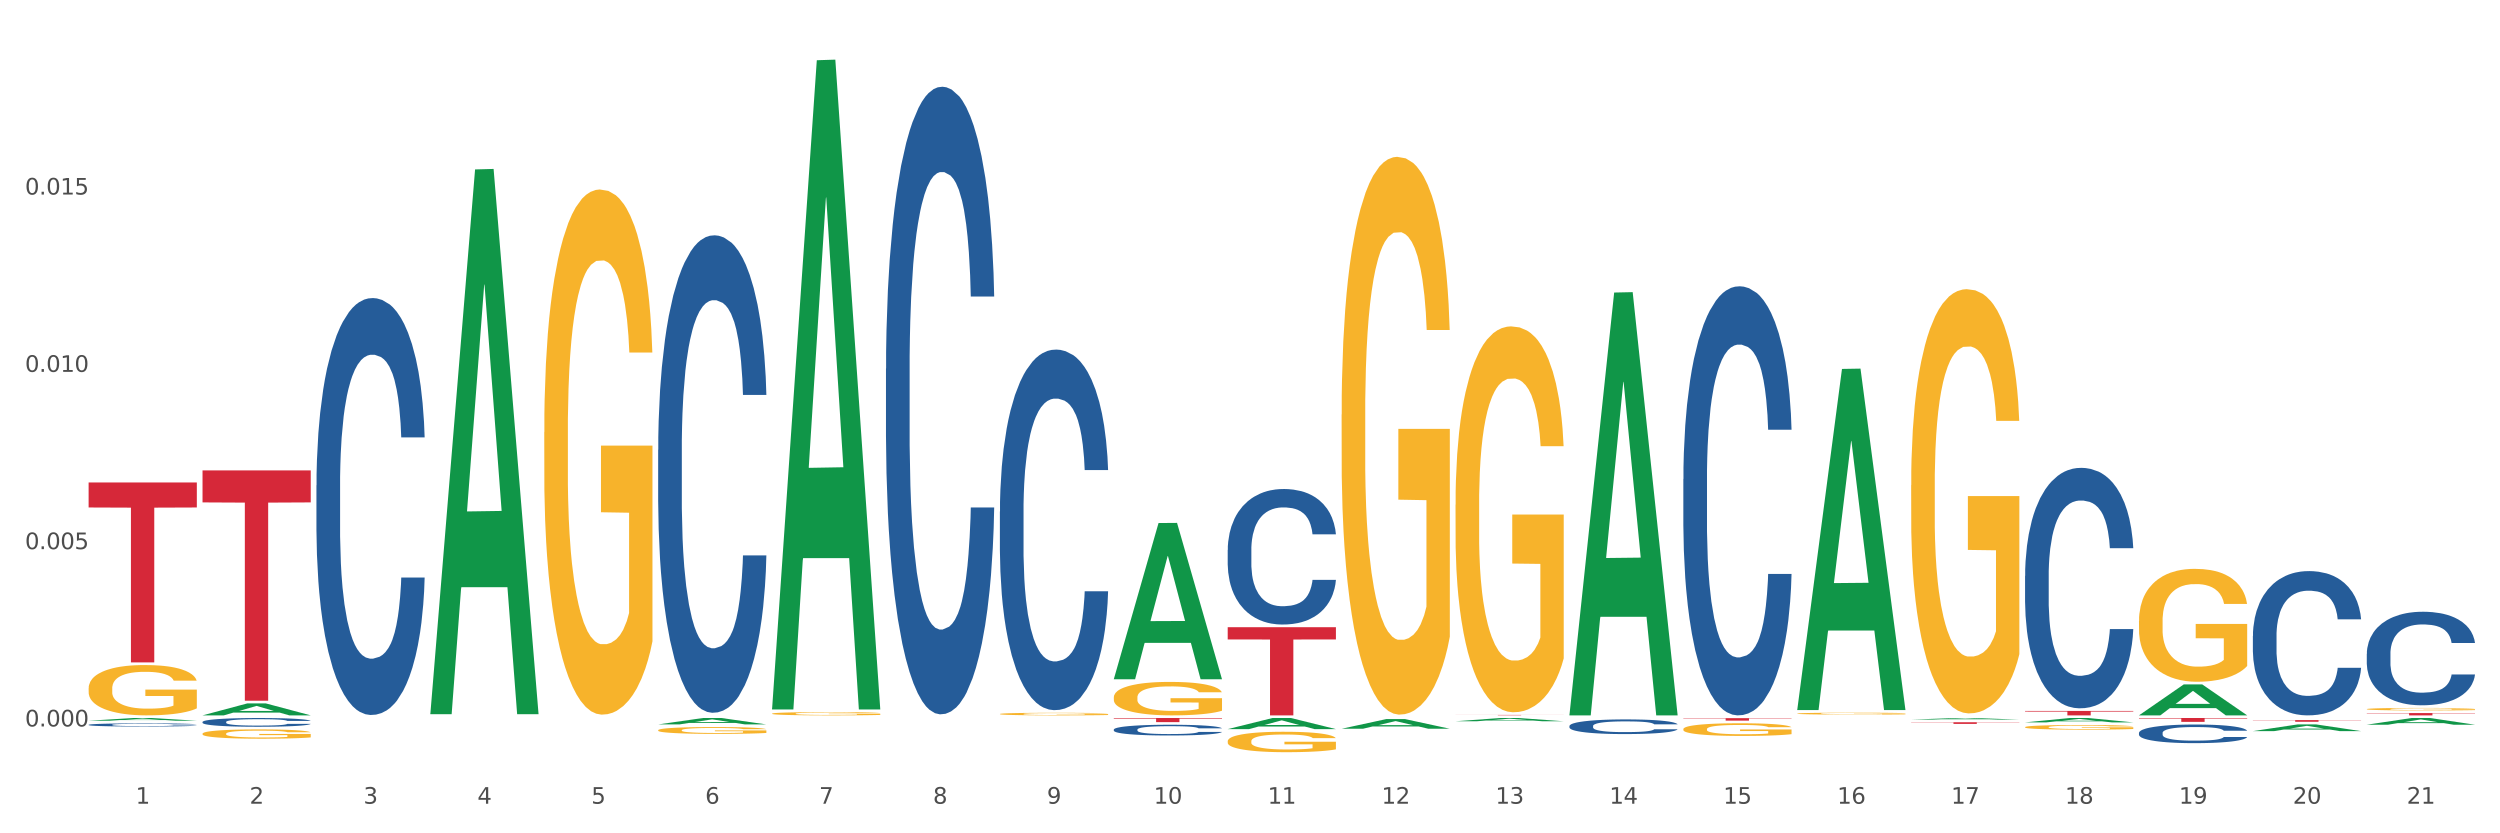 <?xml version="1.0" encoding="utf-8" standalone="no"?>
<!DOCTYPE svg PUBLIC "-//W3C//DTD SVG 1.1//EN"
  "http://www.w3.org/Graphics/SVG/1.1/DTD/svg11.dtd">
<svg xmlns:xlink="http://www.w3.org/1999/xlink" width="1080pt" height="360pt" viewBox="0 0 1080 360" xmlns="http://www.w3.org/2000/svg" version="1.1">
 <rect x="0" y="0" width="1080" height="360" fill="#333333" stroke="none"/>
 <defs>
  <style type="text/css">*{stroke-linejoin: round; stroke-linecap: butt}</style>
 </defs>
 <g id="figure_1">
  <g id="patch_1">
   <path d="M 0 360 
L 1080 360 
L 1080 0 
L 0 0 
z
" style="fill: #ffffff; stroke: #ffffff; stroke-linejoin: miter"/>
  </g>
  <g id="axes_1">
   <g id="matplotlib.axis_1">
    <g id="xtick_1">
     <g id="text_1">
      <!-- 1 -->
      <g style="fill: #4d4d4d" transform="translate(58.603 347.204) scale(0.096 -0.096)">
       <defs>
        <path id="DejaVuSans-31" d="M 794 531 
L 1825 531 
L 1825 4091 
L 703 3866 
L 703 4441 
L 1819 4666 
L 2450 4666 
L 2450 531 
L 3481 531 
L 3481 0 
L 794 0 
L 794 531 
z
" transform="scale(0.016)"/>
       </defs>
       <use xlink:href="#DejaVuSans-31"/>
      </g>
     </g>
    </g>
    <g id="xtick_2">
     <g id="text_2">
      <!-- 2 -->
      <g style="fill: #4d4d4d" transform="translate(107.811 347.204) scale(0.096 -0.096)">
       <defs>
        <path id="DejaVuSans-32" d="M 1228 531 
L 3431 531 
L 3431 0 
L 469 0 
L 469 531 
Q 828 903 1448 1529 
Q 2069 2156 2228 2338 
Q 2531 2678 2651 2914 
Q 2772 3150 2772 3378 
Q 2772 3750 2511 3984 
Q 2250 4219 1831 4219 
Q 1534 4219 1204 4116 
Q 875 4013 500 3803 
L 500 4441 
Q 881 4594 1212 4672 
Q 1544 4750 1819 4750 
Q 2544 4750 2975 4387 
Q 3406 4025 3406 3419 
Q 3406 3131 3298 2873 
Q 3191 2616 2906 2266 
Q 2828 2175 2409 1742 
Q 1991 1309 1228 531 
z
" transform="scale(0.016)"/>
       </defs>
       <use xlink:href="#DejaVuSans-32"/>
      </g>
     </g>
    </g>
    <g id="xtick_3">
     <g id="text_3">
      <!-- 3 -->
      <g style="fill: #4d4d4d" transform="translate(157.02 347.204) scale(0.096 -0.096)">
       <defs>
        <path id="DejaVuSans-33" d="M 2597 2516 
Q 3050 2419 3304 2112 
Q 3559 1806 3559 1356 
Q 3559 666 3084 287 
Q 2609 -91 1734 -91 
Q 1441 -91 1130 -33 
Q 819 25 488 141 
L 488 750 
Q 750 597 1062 519 
Q 1375 441 1716 441 
Q 2309 441 2620 675 
Q 2931 909 2931 1356 
Q 2931 1769 2642 2001 
Q 2353 2234 1838 2234 
L 1294 2234 
L 1294 2753 
L 1863 2753 
Q 2328 2753 2575 2939 
Q 2822 3125 2822 3475 
Q 2822 3834 2567 4026 
Q 2313 4219 1838 4219 
Q 1578 4219 1281 4162 
Q 984 4106 628 3988 
L 628 4550 
Q 988 4650 1302 4700 
Q 1616 4750 1894 4750 
Q 2613 4750 3031 4423 
Q 3450 4097 3450 3541 
Q 3450 3153 3228 2886 
Q 3006 2619 2597 2516 
z
" transform="scale(0.016)"/>
       </defs>
       <use xlink:href="#DejaVuSans-33"/>
      </g>
     </g>
    </g>
    <g id="xtick_4">
     <g id="text_4">
      <!-- 4 -->
      <g style="fill: #4d4d4d" transform="translate(206.228 347.204) scale(0.096 -0.096)">
       <defs>
        <path id="DejaVuSans-34" d="M 2419 4116 
L 825 1625 
L 2419 1625 
L 2419 4116 
z
M 2253 4666 
L 3047 4666 
L 3047 1625 
L 3713 1625 
L 3713 1100 
L 3047 1100 
L 3047 0 
L 2419 0 
L 2419 1100 
L 313 1100 
L 313 1709 
L 2253 4666 
z
" transform="scale(0.016)"/>
       </defs>
       <use xlink:href="#DejaVuSans-34"/>
      </g>
     </g>
    </g>
    <g id="xtick_5">
     <g id="text_5">
      <!-- 5 -->
      <g style="fill: #4d4d4d" transform="translate(255.437 347.204) scale(0.096 -0.096)">
       <defs>
        <path id="DejaVuSans-35" d="M 691 4666 
L 3169 4666 
L 3169 4134 
L 1269 4134 
L 1269 2991 
Q 1406 3038 1543 3061 
Q 1681 3084 1819 3084 
Q 2600 3084 3056 2656 
Q 3513 2228 3513 1497 
Q 3513 744 3044 326 
Q 2575 -91 1722 -91 
Q 1428 -91 1123 -41 
Q 819 9 494 109 
L 494 744 
Q 775 591 1075 516 
Q 1375 441 1709 441 
Q 2250 441 2565 725 
Q 2881 1009 2881 1497 
Q 2881 1984 2565 2268 
Q 2250 2553 1709 2553 
Q 1456 2553 1204 2497 
Q 953 2441 691 2322 
L 691 4666 
z
" transform="scale(0.016)"/>
       </defs>
       <use xlink:href="#DejaVuSans-35"/>
      </g>
     </g>
    </g>
    <g id="xtick_6">
     <g id="text_6">
      <!-- 6 -->
      <g style="fill: #4d4d4d" transform="translate(304.645 347.204) scale(0.096 -0.096)">
       <defs>
        <path id="DejaVuSans-36" d="M 2113 2584 
Q 1688 2584 1439 2293 
Q 1191 2003 1191 1497 
Q 1191 994 1439 701 
Q 1688 409 2113 409 
Q 2538 409 2786 701 
Q 3034 994 3034 1497 
Q 3034 2003 2786 2293 
Q 2538 2584 2113 2584 
z
M 3366 4563 
L 3366 3988 
Q 3128 4100 2886 4159 
Q 2644 4219 2406 4219 
Q 1781 4219 1451 3797 
Q 1122 3375 1075 2522 
Q 1259 2794 1537 2939 
Q 1816 3084 2150 3084 
Q 2853 3084 3261 2657 
Q 3669 2231 3669 1497 
Q 3669 778 3244 343 
Q 2819 -91 2113 -91 
Q 1303 -91 875 529 
Q 447 1150 447 2328 
Q 447 3434 972 4092 
Q 1497 4750 2381 4750 
Q 2619 4750 2861 4703 
Q 3103 4656 3366 4563 
z
" transform="scale(0.016)"/>
       </defs>
       <use xlink:href="#DejaVuSans-36"/>
      </g>
     </g>
    </g>
    <g id="xtick_7">
     <g id="text_7">
      <!-- 7 -->
      <g style="fill: #4d4d4d" transform="translate(353.854 347.204) scale(0.096 -0.096)">
       <defs>
        <path id="DejaVuSans-37" d="M 525 4666 
L 3525 4666 
L 3525 4397 
L 1831 0 
L 1172 0 
L 2766 4134 
L 525 4134 
L 525 4666 
z
" transform="scale(0.016)"/>
       </defs>
       <use xlink:href="#DejaVuSans-37"/>
      </g>
     </g>
    </g>
    <g id="xtick_8">
     <g id="text_8">
      <!-- 8 -->
      <g style="fill: #4d4d4d" transform="translate(403.062 347.204) scale(0.096 -0.096)">
       <defs>
        <path id="DejaVuSans-38" d="M 2034 2216 
Q 1584 2216 1326 1975 
Q 1069 1734 1069 1313 
Q 1069 891 1326 650 
Q 1584 409 2034 409 
Q 2484 409 2743 651 
Q 3003 894 3003 1313 
Q 3003 1734 2745 1975 
Q 2488 2216 2034 2216 
z
M 1403 2484 
Q 997 2584 770 2862 
Q 544 3141 544 3541 
Q 544 4100 942 4425 
Q 1341 4750 2034 4750 
Q 2731 4750 3128 4425 
Q 3525 4100 3525 3541 
Q 3525 3141 3298 2862 
Q 3072 2584 2669 2484 
Q 3125 2378 3379 2068 
Q 3634 1759 3634 1313 
Q 3634 634 3220 271 
Q 2806 -91 2034 -91 
Q 1263 -91 848 271 
Q 434 634 434 1313 
Q 434 1759 690 2068 
Q 947 2378 1403 2484 
z
M 1172 3481 
Q 1172 3119 1398 2916 
Q 1625 2713 2034 2713 
Q 2441 2713 2670 2916 
Q 2900 3119 2900 3481 
Q 2900 3844 2670 4047 
Q 2441 4250 2034 4250 
Q 1625 4250 1398 4047 
Q 1172 3844 1172 3481 
z
" transform="scale(0.016)"/>
       </defs>
       <use xlink:href="#DejaVuSans-38"/>
      </g>
     </g>
    </g>
    <g id="xtick_9">
     <g id="text_9">
      <!-- 9 -->
      <g style="fill: #4d4d4d" transform="translate(452.271 347.204) scale(0.096 -0.096)">
       <defs>
        <path id="DejaVuSans-39" d="M 703 97 
L 703 672 
Q 941 559 1184 500 
Q 1428 441 1663 441 
Q 2288 441 2617 861 
Q 2947 1281 2994 2138 
Q 2813 1869 2534 1725 
Q 2256 1581 1919 1581 
Q 1219 1581 811 2004 
Q 403 2428 403 3163 
Q 403 3881 828 4315 
Q 1253 4750 1959 4750 
Q 2769 4750 3195 4129 
Q 3622 3509 3622 2328 
Q 3622 1225 3098 567 
Q 2575 -91 1691 -91 
Q 1453 -91 1209 -44 
Q 966 3 703 97 
z
M 1959 2075 
Q 2384 2075 2632 2365 
Q 2881 2656 2881 3163 
Q 2881 3666 2632 3958 
Q 2384 4250 1959 4250 
Q 1534 4250 1286 3958 
Q 1038 3666 1038 3163 
Q 1038 2656 1286 2365 
Q 1534 2075 1959 2075 
z
" transform="scale(0.016)"/>
       </defs>
       <use xlink:href="#DejaVuSans-39"/>
      </g>
     </g>
    </g>
    <g id="xtick_10">
     <g id="text_10">
      <!-- 10 -->
      <g style="fill: #4d4d4d" transform="translate(498.425 347.204) scale(0.096 -0.096)">
       <defs>
        <path id="DejaVuSans-30" d="M 2034 4250 
Q 1547 4250 1301 3770 
Q 1056 3291 1056 2328 
Q 1056 1369 1301 889 
Q 1547 409 2034 409 
Q 2525 409 2770 889 
Q 3016 1369 3016 2328 
Q 3016 3291 2770 3770 
Q 2525 4250 2034 4250 
z
M 2034 4750 
Q 2819 4750 3233 4129 
Q 3647 3509 3647 2328 
Q 3647 1150 3233 529 
Q 2819 -91 2034 -91 
Q 1250 -91 836 529 
Q 422 1150 422 2328 
Q 422 3509 836 4129 
Q 1250 4750 2034 4750 
z
" transform="scale(0.016)"/>
       </defs>
       <use xlink:href="#DejaVuSans-31"/>
       <use xlink:href="#DejaVuSans-30" transform="translate(63.623 0)"/>
      </g>
     </g>
    </g>
    <g id="xtick_11">
     <g id="text_11">
      <!-- 11 -->
      <g style="fill: #4d4d4d" transform="translate(547.634 347.204) scale(0.096 -0.096)">
       <use xlink:href="#DejaVuSans-31"/>
       <use xlink:href="#DejaVuSans-31" transform="translate(63.623 0)"/>
      </g>
     </g>
    </g>
    <g id="xtick_12">
     <g id="text_12">
      <!-- 12 -->
      <g style="fill: #4d4d4d" transform="translate(596.842 347.204) scale(0.096 -0.096)">
       <use xlink:href="#DejaVuSans-31"/>
       <use xlink:href="#DejaVuSans-32" transform="translate(63.623 0)"/>
      </g>
     </g>
    </g>
    <g id="xtick_13">
     <g id="text_13">
      <!-- 13 -->
      <g style="fill: #4d4d4d" transform="translate(646.05 347.204) scale(0.096 -0.096)">
       <use xlink:href="#DejaVuSans-31"/>
       <use xlink:href="#DejaVuSans-33" transform="translate(63.623 0)"/>
      </g>
     </g>
    </g>
    <g id="xtick_14">
     <g id="text_14">
      <!-- 14 -->
      <g style="fill: #4d4d4d" transform="translate(695.259 347.204) scale(0.096 -0.096)">
       <use xlink:href="#DejaVuSans-31"/>
       <use xlink:href="#DejaVuSans-34" transform="translate(63.623 0)"/>
      </g>
     </g>
    </g>
    <g id="xtick_15">
     <g id="text_15">
      <!-- 15 -->
      <g style="fill: #4d4d4d" transform="translate(744.467 347.204) scale(0.096 -0.096)">
       <use xlink:href="#DejaVuSans-31"/>
       <use xlink:href="#DejaVuSans-35" transform="translate(63.623 0)"/>
      </g>
     </g>
    </g>
    <g id="xtick_16">
     <g id="text_16">
      <!-- 16 -->
      <g style="fill: #4d4d4d" transform="translate(793.676 347.204) scale(0.096 -0.096)">
       <use xlink:href="#DejaVuSans-31"/>
       <use xlink:href="#DejaVuSans-36" transform="translate(63.623 0)"/>
      </g>
     </g>
    </g>
    <g id="xtick_17">
     <g id="text_17">
      <!-- 17 -->
      <g style="fill: #4d4d4d" transform="translate(842.884 347.204) scale(0.096 -0.096)">
       <use xlink:href="#DejaVuSans-31"/>
       <use xlink:href="#DejaVuSans-37" transform="translate(63.623 0)"/>
      </g>
     </g>
    </g>
    <g id="xtick_18">
     <g id="text_18">
      <!-- 18 -->
      <g style="fill: #4d4d4d" transform="translate(892.093 347.204) scale(0.096 -0.096)">
       <use xlink:href="#DejaVuSans-31"/>
       <use xlink:href="#DejaVuSans-38" transform="translate(63.623 0)"/>
      </g>
     </g>
    </g>
    <g id="xtick_19">
     <g id="text_19">
      <!-- 19 -->
      <g style="fill: #4d4d4d" transform="translate(941.301 347.204) scale(0.096 -0.096)">
       <use xlink:href="#DejaVuSans-31"/>
       <use xlink:href="#DejaVuSans-39" transform="translate(63.623 0)"/>
      </g>
     </g>
    </g>
    <g id="xtick_20">
     <g id="text_20">
      <!-- 20 -->
      <g style="fill: #4d4d4d" transform="translate(990.51 347.204) scale(0.096 -0.096)">
       <use xlink:href="#DejaVuSans-32"/>
       <use xlink:href="#DejaVuSans-30" transform="translate(63.623 0)"/>
      </g>
     </g>
    </g>
    <g id="xtick_21">
     <g id="text_21">
      <!-- 21 -->
      <g style="fill: #4d4d4d" transform="translate(1039.718 347.204) scale(0.096 -0.096)">
       <use xlink:href="#DejaVuSans-32"/>
       <use xlink:href="#DejaVuSans-31" transform="translate(63.623 0)"/>
      </g>
     </g>
    </g>
    <g id="xtick_22"/>
    <g id="xtick_23"/>
    <g id="xtick_24"/>
    <g id="xtick_25"/>
    <g id="xtick_26"/>
    <g id="xtick_27"/>
    <g id="xtick_28"/>
    <g id="xtick_29"/>
    <g id="xtick_30"/>
    <g id="xtick_31"/>
    <g id="xtick_32"/>
    <g id="xtick_33"/>
    <g id="xtick_34"/>
    <g id="xtick_35"/>
    <g id="xtick_36"/>
    <g id="xtick_37"/>
    <g id="xtick_38"/>
    <g id="xtick_39"/>
    <g id="xtick_40"/>
    <g id="xtick_41"/>
   </g>
   <g id="matplotlib.axis_2">
    <g id="ytick_1">
     <g id="text_22">
      <!-- 0.000 -->
      <g style="fill: #4d4d4d" transform="translate(10.8 313.829) scale(0.096 -0.096)">
       <defs>
        <path id="DejaVuSans-2e" d="M 684 794 
L 1344 794 
L 1344 0 
L 684 0 
L 684 794 
z
" transform="scale(0.016)"/>
       </defs>
       <use xlink:href="#DejaVuSans-30"/>
       <use xlink:href="#DejaVuSans-2e" transform="translate(63.623 0)"/>
       <use xlink:href="#DejaVuSans-30" transform="translate(95.41 0)"/>
       <use xlink:href="#DejaVuSans-30" transform="translate(159.033 0)"/>
       <use xlink:href="#DejaVuSans-30" transform="translate(222.656 0)"/>
      </g>
     </g>
    </g>
    <g id="ytick_2">
     <g id="text_23">
      <!-- 0.005 -->
      <g style="fill: #4d4d4d" transform="translate(10.8 237.236) scale(0.096 -0.096)">
       <use xlink:href="#DejaVuSans-30"/>
       <use xlink:href="#DejaVuSans-2e" transform="translate(63.623 0)"/>
       <use xlink:href="#DejaVuSans-30" transform="translate(95.41 0)"/>
       <use xlink:href="#DejaVuSans-30" transform="translate(159.033 0)"/>
       <use xlink:href="#DejaVuSans-35" transform="translate(222.656 0)"/>
      </g>
     </g>
    </g>
    <g id="ytick_3">
     <g id="text_24">
      <!-- 0.010 -->
      <g style="fill: #4d4d4d" transform="translate(10.8 160.643) scale(0.096 -0.096)">
       <use xlink:href="#DejaVuSans-30"/>
       <use xlink:href="#DejaVuSans-2e" transform="translate(63.623 0)"/>
       <use xlink:href="#DejaVuSans-30" transform="translate(95.41 0)"/>
       <use xlink:href="#DejaVuSans-31" transform="translate(159.033 0)"/>
       <use xlink:href="#DejaVuSans-30" transform="translate(222.656 0)"/>
      </g>
     </g>
    </g>
    <g id="ytick_4">
     <g id="text_25">
      <!-- 0.015 -->
      <g style="fill: #4d4d4d" transform="translate(10.8 84.051) scale(0.096 -0.096)">
       <use xlink:href="#DejaVuSans-30"/>
       <use xlink:href="#DejaVuSans-2e" transform="translate(63.623 0)"/>
       <use xlink:href="#DejaVuSans-30" transform="translate(95.41 0)"/>
       <use xlink:href="#DejaVuSans-31" transform="translate(159.033 0)"/>
       <use xlink:href="#DejaVuSans-35" transform="translate(222.656 0)"/>
      </g>
     </g>
    </g>
    <g id="ytick_5"/>
    <g id="ytick_6"/>
    <g id="ytick_7"/>
    <g id="ytick_8"/>
   </g>
   <g id="PolyCollection_1">
    <path d="M 38.283 311.35 
L 38.331 311.349 
L 57.609 310.183 
L 65.609 310.182 
L 85.031 311.352 
L 75.778 311.352 
L 71.585 311.08 
L 51.681 311.08 
L 51.536 311.084 
L 47.488 311.352 
L 38.283 311.352 
L 38.283 311.35 
L 54.187 310.917 
L 69.079 310.916 
L 61.705 310.431 
L 61.609 310.429 
L 61.512 310.432 
L 54.139 310.916 
L 54.187 310.917 
L 38.283 311.35 
z
" clip-path="url(#p52d34544d1)" style="fill: #109648"/>
    <path d="M 431.951 308.442 
L 432.006 308.441 
L 432.006 308.404 
L 432.116 308.372 
L 432.668 308.295 
L 433.496 308.232 
L 434.103 308.198 
L 434.71 308.171 
L 435.428 308.143 
L 436.311 308.114 
L 437.911 308.072 
L 438.905 308.051 
L 440.119 308.029 
L 442.327 307.996 
L 443.927 307.977 
L 445.583 307.962 
L 448.288 307.944 
L 450.054 307.935 
L 451.93 307.929 
L 454.193 307.925 
L 455.904 307.924 
L 459.657 307.927 
L 462.858 307.936 
L 464.404 307.944 
L 466.391 307.956 
L 467.439 307.964 
L 469.15 307.98 
L 470.916 308.002 
L 472.131 308.02 
L 473.952 308.055 
L 475.332 308.09 
L 476.601 308.133 
L 477.264 308.162 
L 477.76 308.19 
L 478.202 308.222 
L 478.643 308.272 
L 468.709 308.272 
L 468.322 308.236 
L 467.715 308.202 
L 466.832 308.17 
L 466.06 308.149 
L 464.735 308.124 
L 463.521 308.107 
L 462.251 308.095 
L 460.706 308.085 
L 459.492 308.08 
L 457.781 308.076 
L 454.414 308.077 
L 452.151 308.085 
L 450.606 308.095 
L 449.612 308.104 
L 448.729 308.114 
L 447.736 308.129 
L 446.577 308.15 
L 445.749 308.17 
L 444.921 308.194 
L 444.259 308.219 
L 443.651 308.247 
L 443.155 308.278 
L 442.768 308.31 
L 442.437 308.349 
L 442.161 308.413 
L 442.161 308.553 
L 442.272 308.585 
L 442.548 308.627 
L 442.879 308.658 
L 443.431 308.696 
L 443.927 308.722 
L 444.866 308.759 
L 445.914 308.789 
L 446.742 308.809 
L 447.57 308.825 
L 449.005 308.848 
L 450.606 308.866 
L 451.985 308.877 
L 453.862 308.887 
L 455.131 308.892 
L 456.235 308.894 
L 458.94 308.894 
L 460.871 308.891 
L 463.024 308.883 
L 464.68 308.874 
L 466.06 308.863 
L 467.605 308.844 
L 468.598 308.827 
L 468.598 308.613 
L 456.456 308.612 
L 456.456 308.47 
L 478.699 308.47 
L 478.699 308.887 
L 477.76 308.909 
L 476.712 308.928 
L 475.608 308.946 
L 473.952 308.967 
L 471.965 308.988 
L 470.199 309.002 
L 468.322 309.014 
L 466.115 309.025 
L 463.245 309.036 
L 461.479 309.04 
L 459.271 309.043 
L 456.677 309.044 
L 454.414 309.042 
L 452.206 309.037 
L 449.888 309.028 
L 447.625 309.014 
L 445.914 309.001 
L 444.203 308.985 
L 442.382 308.963 
L 440.947 308.943 
L 439.843 308.924 
L 438.629 308.901 
L 437.304 308.87 
L 436.311 308.842 
L 435.428 308.814 
L 434.489 308.777 
L 433.827 308.745 
L 433.165 308.705 
L 432.778 308.676 
L 432.337 308.63 
L 432.006 308.565 
L 431.951 308.442 
z
" clip-path="url(#p52d34544d1)" style="fill: #f7b32b"/>
    <path d="M 333.534 308.287 
L 333.589 308.286 
L 333.589 308.239 
L 333.699 308.199 
L 334.251 308.103 
L 335.079 308.023 
L 335.686 307.981 
L 336.293 307.946 
L 337.011 307.912 
L 337.894 307.876 
L 339.494 307.823 
L 340.488 307.796 
L 341.702 307.768 
L 343.91 307.726 
L 345.51 307.703 
L 347.166 307.684 
L 349.871 307.661 
L 351.637 307.651 
L 353.513 307.643 
L 355.776 307.638 
L 357.487 307.636 
L 361.24 307.64 
L 364.441 307.652 
L 365.987 307.661 
L 367.974 307.676 
L 369.022 307.687 
L 370.733 307.707 
L 372.5 307.734 
L 373.714 307.757 
L 375.535 307.801 
L 376.915 307.845 
L 378.184 307.899 
L 378.847 307.936 
L 379.343 307.971 
L 379.785 308.011 
L 380.227 308.073 
L 370.292 308.073 
L 369.906 308.029 
L 369.298 307.986 
L 368.415 307.945 
L 367.643 307.919 
L 366.318 307.887 
L 365.104 307.867 
L 363.834 307.851 
L 362.289 307.838 
L 361.075 307.832 
L 359.364 307.827 
L 355.997 307.828 
L 353.734 307.838 
L 352.189 307.851 
L 351.195 307.863 
L 350.312 307.876 
L 349.319 307.894 
L 348.16 307.921 
L 347.332 307.945 
L 346.504 307.976 
L 345.842 308.007 
L 345.234 308.043 
L 344.738 308.081 
L 344.351 308.121 
L 344.02 308.17 
L 343.744 308.251 
L 343.744 308.427 
L 343.855 308.467 
L 344.131 308.519 
L 344.462 308.559 
L 345.014 308.607 
L 345.51 308.639 
L 346.449 308.685 
L 347.497 308.724 
L 348.325 308.748 
L 349.153 308.769 
L 350.588 308.797 
L 352.189 308.82 
L 353.569 308.834 
L 355.445 308.847 
L 356.715 308.852 
L 357.818 308.855 
L 360.523 308.855 
L 362.455 308.851 
L 364.607 308.842 
L 366.263 308.831 
L 367.643 308.816 
L 369.188 308.793 
L 370.181 308.771 
L 370.181 308.503 
L 358.039 308.501 
L 358.039 308.323 
L 380.282 308.323 
L 380.282 308.847 
L 379.343 308.874 
L 378.295 308.899 
L 377.191 308.92 
L 375.535 308.947 
L 373.548 308.973 
L 371.782 308.991 
L 369.906 309.007 
L 367.698 309.021 
L 364.828 309.034 
L 363.062 309.039 
L 360.854 309.043 
L 358.26 309.044 
L 355.997 309.041 
L 353.789 309.035 
L 351.471 309.023 
L 349.208 309.007 
L 347.497 308.99 
L 345.786 308.969 
L 343.965 308.942 
L 342.53 308.917 
L 341.426 308.894 
L 340.212 308.864 
L 338.887 308.825 
L 337.894 308.791 
L 337.011 308.755 
L 336.073 308.708 
L 335.41 308.669 
L 334.748 308.618 
L 334.362 308.581 
L 333.92 308.523 
L 333.589 308.442 
L 333.534 308.287 
z
" clip-path="url(#p52d34544d1)" style="fill: #f7b32b"/>
    <path d="M 284.325 315.452 
L 284.38 315.449 
L 284.38 315.352 
L 284.491 315.268 
L 285.043 315.066 
L 285.871 314.898 
L 286.478 314.809 
L 287.085 314.737 
L 287.802 314.664 
L 288.685 314.588 
L 290.286 314.477 
L 291.279 314.421 
L 292.494 314.361 
L 294.701 314.275 
L 296.302 314.227 
L 297.958 314.186 
L 300.662 314.137 
L 302.428 314.116 
L 304.305 314.1 
L 306.568 314.089 
L 308.279 314.086 
L 312.032 314.094 
L 315.233 314.119 
L 316.778 314.137 
L 318.765 314.17 
L 319.814 314.191 
L 321.525 314.235 
L 323.291 314.291 
L 324.505 314.34 
L 326.327 314.432 
L 327.707 314.523 
L 328.976 314.637 
L 329.638 314.715 
L 330.135 314.788 
L 330.577 314.871 
L 331.018 315.004 
L 321.083 315.004 
L 320.697 314.909 
L 320.09 314.82 
L 319.207 314.734 
L 318.434 314.68 
L 317.11 314.612 
L 315.895 314.569 
L 314.626 314.537 
L 313.081 314.51 
L 311.866 314.496 
L 310.155 314.486 
L 306.789 314.488 
L 304.526 314.51 
L 302.98 314.537 
L 301.987 314.561 
L 301.104 314.588 
L 300.11 314.626 
L 298.951 314.683 
L 298.123 314.734 
L 297.295 314.799 
L 296.633 314.863 
L 296.026 314.939 
L 295.529 315.02 
L 295.143 315.104 
L 294.812 315.206 
L 294.536 315.376 
L 294.536 315.746 
L 294.646 315.83 
L 294.922 315.94 
L 295.253 316.024 
L 295.805 316.124 
L 296.302 316.191 
L 297.24 316.288 
L 298.289 316.369 
L 299.117 316.421 
L 299.945 316.464 
L 301.38 316.523 
L 302.98 316.572 
L 304.36 316.601 
L 306.237 316.628 
L 307.506 316.639 
L 308.61 316.645 
L 311.314 316.645 
L 313.246 316.636 
L 315.399 316.618 
L 317.054 316.593 
L 318.434 316.564 
L 319.98 316.515 
L 320.973 316.469 
L 320.973 315.905 
L 308.831 315.902 
L 308.831 315.527 
L 331.073 315.527 
L 331.073 316.628 
L 330.135 316.685 
L 329.086 316.736 
L 327.982 316.782 
L 326.327 316.839 
L 324.34 316.893 
L 322.574 316.931 
L 320.697 316.963 
L 318.489 316.993 
L 315.619 317.02 
L 313.853 317.03 
L 311.646 317.039 
L 309.051 317.041 
L 306.789 317.036 
L 304.581 317.022 
L 302.263 316.998 
L 300 316.963 
L 298.289 316.928 
L 296.578 316.885 
L 294.757 316.828 
L 293.322 316.774 
L 292.218 316.725 
L 291.004 316.663 
L 289.679 316.582 
L 288.685 316.51 
L 287.802 316.434 
L 286.864 316.337 
L 286.202 316.253 
L 285.539 316.148 
L 285.153 316.07 
L 284.712 315.948 
L 284.38 315.778 
L 284.325 315.452 
z
" clip-path="url(#p52d34544d1)" style="fill: #f7b32b"/>
    <path d="M 235.117 186.692 
L 235.172 186.484 
L 235.172 179.026 
L 235.282 172.603 
L 235.834 157.063 
L 236.662 144.218 
L 237.269 137.38 
L 237.876 131.786 
L 238.594 126.192 
L 239.477 120.391 
L 241.078 111.896 
L 242.071 107.545 
L 243.285 102.987 
L 245.493 96.356 
L 247.094 92.627 
L 248.749 89.519 
L 251.454 85.79 
L 253.22 84.132 
L 255.096 82.889 
L 257.359 82.06 
L 259.07 81.853 
L 262.823 82.475 
L 266.025 84.339 
L 267.57 85.79 
L 269.557 88.276 
L 270.606 89.933 
L 272.317 93.249 
L 274.083 97.6 
L 275.297 101.329 
L 277.118 108.373 
L 278.498 115.418 
L 279.768 124.12 
L 280.43 130.129 
L 280.927 135.723 
L 281.368 142.146 
L 281.81 152.298 
L 271.875 152.298 
L 271.489 145.046 
L 270.882 138.209 
L 269.998 131.579 
L 269.226 127.435 
L 267.901 122.255 
L 266.687 118.94 
L 265.417 116.454 
L 263.872 114.382 
L 262.658 113.346 
L 260.947 112.517 
L 257.58 112.724 
L 255.317 114.382 
L 253.772 116.454 
L 252.778 118.319 
L 251.895 120.391 
L 250.902 123.291 
L 249.743 127.642 
L 248.915 131.579 
L 248.087 136.551 
L 247.425 141.524 
L 246.818 147.325 
L 246.321 153.541 
L 245.935 159.964 
L 245.603 167.837 
L 245.327 180.89 
L 245.327 209.275 
L 245.438 215.698 
L 245.714 224.193 
L 246.045 230.616 
L 246.597 238.282 
L 247.094 243.462 
L 248.032 250.921 
L 249.08 257.137 
L 249.908 261.073 
L 250.736 264.388 
L 252.171 268.946 
L 253.772 272.676 
L 255.152 274.955 
L 257.028 277.027 
L 258.298 277.856 
L 259.401 278.27 
L 262.106 278.27 
L 264.038 277.649 
L 266.19 276.198 
L 267.846 274.333 
L 269.226 272.054 
L 270.771 268.325 
L 271.765 264.803 
L 271.765 221.5 
L 259.622 221.293 
L 259.622 192.493 
L 281.865 192.493 
L 281.865 277.027 
L 280.927 281.378 
L 279.878 285.315 
L 278.774 288.837 
L 277.118 293.188 
L 275.131 297.332 
L 273.365 300.232 
L 271.489 302.719 
L 269.281 304.998 
L 266.411 307.07 
L 264.645 307.898 
L 262.437 308.52 
L 259.843 308.727 
L 257.58 308.313 
L 255.372 307.277 
L 253.054 305.412 
L 250.791 302.719 
L 249.08 300.025 
L 247.37 296.71 
L 245.548 292.359 
L 244.113 288.215 
L 243.009 284.486 
L 241.795 279.72 
L 240.47 273.505 
L 239.477 267.911 
L 238.594 262.109 
L 237.656 254.65 
L 236.993 248.227 
L 236.331 240.147 
L 235.945 234.138 
L 235.503 224.815 
L 235.172 211.762 
L 235.117 186.692 
z
" clip-path="url(#p52d34544d1)" style="fill: #f7b32b"/>
    <path d="M 87.491 316.961 
L 87.547 316.957 
L 87.547 316.825 
L 87.657 316.711 
L 88.209 316.436 
L 89.037 316.208 
L 89.644 316.087 
L 90.251 315.988 
L 90.969 315.889 
L 91.852 315.786 
L 93.452 315.636 
L 94.446 315.559 
L 95.66 315.478 
L 97.868 315.36 
L 99.468 315.294 
L 101.124 315.239 
L 103.828 315.173 
L 105.595 315.144 
L 107.471 315.122 
L 109.734 315.107 
L 111.445 315.104 
L 115.198 315.115 
L 118.399 315.148 
L 119.945 315.173 
L 121.932 315.217 
L 122.98 315.247 
L 124.691 315.305 
L 126.457 315.382 
L 127.672 315.449 
L 129.493 315.573 
L 130.873 315.698 
L 132.142 315.852 
L 132.804 315.959 
L 133.301 316.058 
L 133.743 316.172 
L 134.184 316.351 
L 124.25 316.351 
L 123.863 316.223 
L 123.256 316.102 
L 122.373 315.984 
L 121.6 315.911 
L 120.276 315.819 
L 119.062 315.76 
L 117.792 315.716 
L 116.247 315.68 
L 115.032 315.661 
L 113.322 315.647 
L 109.955 315.65 
L 107.692 315.68 
L 106.147 315.716 
L 105.153 315.749 
L 104.27 315.786 
L 103.276 315.838 
L 102.117 315.915 
L 101.29 315.984 
L 100.462 316.072 
L 99.799 316.161 
L 99.192 316.263 
L 98.696 316.373 
L 98.309 316.487 
L 97.978 316.627 
L 97.702 316.858 
L 97.702 317.361 
L 97.812 317.474 
L 98.088 317.625 
L 98.42 317.739 
L 98.971 317.875 
L 99.468 317.966 
L 100.406 318.098 
L 101.455 318.209 
L 102.283 318.278 
L 103.111 318.337 
L 104.546 318.418 
L 106.147 318.484 
L 107.526 318.524 
L 109.403 318.561 
L 110.672 318.576 
L 111.776 318.583 
L 114.481 318.583 
L 116.412 318.572 
L 118.565 318.546 
L 120.221 318.513 
L 121.6 318.473 
L 123.146 318.407 
L 124.139 318.344 
L 124.139 317.577 
L 111.997 317.574 
L 111.997 317.063 
L 134.239 317.063 
L 134.239 318.561 
L 133.301 318.638 
L 132.253 318.708 
L 131.149 318.77 
L 129.493 318.847 
L 127.506 318.921 
L 125.74 318.972 
L 123.863 319.016 
L 121.656 319.056 
L 118.786 319.093 
L 117.019 319.108 
L 114.812 319.119 
L 112.218 319.122 
L 109.955 319.115 
L 107.747 319.097 
L 105.429 319.064 
L 103.166 319.016 
L 101.455 318.968 
L 99.744 318.91 
L 97.923 318.832 
L 96.488 318.759 
L 95.384 318.693 
L 94.17 318.609 
L 92.845 318.498 
L 91.852 318.399 
L 90.969 318.297 
L 90.03 318.164 
L 89.368 318.051 
L 88.706 317.908 
L 88.319 317.801 
L 87.878 317.636 
L 87.547 317.405 
L 87.491 316.961 
z
" clip-path="url(#p52d34544d1)" style="fill: #f7b32b"/>
    <path d="M 87.491 203.208 
L 134.239 203.208 
L 134.239 217.038 
L 115.85 217.131 
L 115.85 302.729 
L 105.77 302.729 
L 105.77 217.131 
L 87.491 217.038 
L 87.491 203.301 
L 87.491 203.208 
z
" clip-path="url(#p52d34544d1)" style="fill: #d62839"/>
    <path d="M 1022.452 308.057 
L 1069.2 308.057 
L 1069.2 308.194 
L 1050.811 308.195 
L 1050.811 309.044 
L 1040.73 309.044 
L 1040.73 308.195 
L 1022.452 308.194 
L 1022.452 308.058 
L 1022.452 308.057 
z
" clip-path="url(#p52d34544d1)" style="fill: #d62839"/>
    <path d="M 973.244 311.077 
L 1019.992 311.077 
L 1019.992 311.179 
L 1001.603 311.179 
L 1001.603 311.81 
L 991.522 311.81 
L 991.522 311.179 
L 973.244 311.179 
L 973.244 311.077 
L 973.244 311.077 
z
" clip-path="url(#p52d34544d1)" style="fill: #d62839"/>
    <path d="M 924.035 310.182 
L 970.783 310.182 
L 970.783 310.414 
L 952.394 310.415 
L 952.394 311.854 
L 942.313 311.854 
L 942.313 310.415 
L 924.035 310.414 
L 924.035 310.183 
L 924.035 310.182 
z
" clip-path="url(#p52d34544d1)" style="fill: #d62839"/>
    <path d="M 874.827 307.131 
L 921.575 307.131 
L 921.575 307.397 
L 903.186 307.399 
L 903.186 309.044 
L 893.105 309.044 
L 893.105 307.399 
L 874.827 307.397 
L 874.827 307.133 
L 874.827 307.131 
z
" clip-path="url(#p52d34544d1)" style="fill: #d62839"/>
    <path d="M 1022.452 282.433 
L 1022.507 282.396 
L 1022.507 281.363 
L 1022.673 279.96 
L 1023.281 277.376 
L 1024.054 275.42 
L 1025.381 273.131 
L 1026.099 272.172 
L 1027.038 271.101 
L 1028.972 269.366 
L 1031.183 267.89 
L 1032.73 267.078 
L 1033.89 266.561 
L 1036.487 265.638 
L 1037.979 265.232 
L 1039.527 264.9 
L 1040.853 264.678 
L 1043.063 264.42 
L 1044.831 264.309 
L 1046.876 264.272 
L 1048.589 264.309 
L 1050.854 264.457 
L 1054.17 264.9 
L 1055.441 265.158 
L 1057.154 265.601 
L 1058.922 266.192 
L 1060.359 266.782 
L 1062.016 267.631 
L 1063.729 268.739 
L 1065.387 270.141 
L 1066.548 271.433 
L 1067.487 272.799 
L 1068.316 274.46 
L 1068.924 276.269 
L 1069.2 277.782 
L 1059.088 277.782 
L 1058.812 276.417 
L 1058.259 274.94 
L 1057.706 273.943 
L 1057.099 273.131 
L 1056.159 272.209 
L 1055.33 271.618 
L 1053.949 270.917 
L 1052.678 270.474 
L 1051.628 270.215 
L 1050.357 269.994 
L 1047.649 269.772 
L 1045.715 269.772 
L 1044.5 269.846 
L 1043.008 270.031 
L 1041.737 270.289 
L 1040.245 270.732 
L 1039.085 271.212 
L 1037.924 271.839 
L 1037.261 272.282 
L 1036.266 273.094 
L 1035.603 273.759 
L 1034.719 274.903 
L 1034.222 275.715 
L 1033.338 277.819 
L 1032.951 279.369 
L 1032.785 280.44 
L 1032.675 281.621 
L 1032.675 287.379 
L 1033.006 289.963 
L 1033.282 291.071 
L 1033.725 292.326 
L 1034.553 293.95 
L 1035.769 295.537 
L 1037.04 296.681 
L 1038.09 297.383 
L 1039.085 297.899 
L 1040.079 298.305 
L 1041.295 298.675 
L 1042.289 298.896 
L 1043.781 299.118 
L 1045.55 299.228 
L 1046.931 299.228 
L 1049.749 299.044 
L 1051.02 298.859 
L 1052.236 298.601 
L 1053.562 298.195 
L 1054.612 297.752 
L 1055.22 297.42 
L 1056.214 296.718 
L 1056.988 295.98 
L 1057.651 295.131 
L 1058.093 294.393 
L 1058.591 293.285 
L 1058.977 292.03 
L 1059.088 291.366 
L 1069.2 291.366 
L 1068.979 292.695 
L 1068.592 293.987 
L 1067.819 295.722 
L 1067.211 296.718 
L 1066.271 297.936 
L 1065.277 298.97 
L 1063.895 300.114 
L 1062.624 300.963 
L 1061.298 301.701 
L 1059.861 302.366 
L 1057.264 303.289 
L 1056.325 303.547 
L 1054.336 303.99 
L 1052.788 304.248 
L 1050.523 304.507 
L 1048.202 304.654 
L 1045.771 304.691 
L 1043.616 304.617 
L 1041.24 304.396 
L 1039.748 304.174 
L 1038.09 303.842 
L 1036.156 303.326 
L 1034.332 302.698 
L 1032.619 301.96 
L 1031.017 301.111 
L 1029.525 300.151 
L 1027.591 298.564 
L 1026.154 297.014 
L 1025.104 295.574 
L 1024.386 294.356 
L 1023.668 292.806 
L 1023.281 291.735 
L 1022.673 289.151 
L 1022.452 286.752 
L 1022.452 282.433 
z
" clip-path="url(#p52d34544d1)" style="fill: #255c99"/>
    <path d="M 973.244 274.718 
L 973.299 274.661 
L 973.299 273.067 
L 973.465 270.904 
L 974.072 266.919 
L 974.846 263.902 
L 976.172 260.373 
L 976.891 258.893 
L 977.83 257.242 
L 979.764 254.567 
L 981.974 252.29 
L 983.521 251.037 
L 984.682 250.24 
L 987.279 248.817 
L 988.771 248.191 
L 990.318 247.679 
L 991.644 247.337 
L 993.855 246.939 
L 995.623 246.768 
L 997.667 246.711 
L 999.38 246.768 
L 1001.646 246.996 
L 1004.961 247.679 
L 1006.232 248.077 
L 1007.945 248.76 
L 1009.714 249.671 
L 1011.15 250.582 
L 1012.808 251.891 
L 1014.521 253.599 
L 1016.179 255.762 
L 1017.339 257.755 
L 1018.279 259.861 
L 1019.107 262.422 
L 1019.715 265.212 
L 1019.992 267.546 
L 1009.879 267.546 
L 1009.603 265.439 
L 1009.051 263.162 
L 1008.498 261.625 
L 1007.89 260.373 
L 1006.951 258.95 
L 1006.122 258.039 
L 1004.74 256.958 
L 1003.469 256.274 
L 1002.42 255.876 
L 1001.149 255.534 
L 998.441 255.193 
L 996.507 255.193 
L 995.291 255.307 
L 993.799 255.591 
L 992.528 255.99 
L 991.037 256.673 
L 989.876 257.413 
L 988.716 258.381 
L 988.053 259.064 
L 987.058 260.316 
L 986.395 261.341 
L 985.511 263.105 
L 985.013 264.358 
L 984.129 267.603 
L 983.742 269.993 
L 983.577 271.644 
L 983.466 273.466 
L 983.466 282.346 
L 983.798 286.331 
L 984.074 288.039 
L 984.516 289.974 
L 985.345 292.479 
L 986.561 294.926 
L 987.832 296.691 
L 988.881 297.773 
L 989.876 298.57 
L 990.871 299.196 
L 992.086 299.765 
L 993.081 300.107 
L 994.573 300.448 
L 996.341 300.619 
L 997.723 300.619 
L 1000.541 300.334 
L 1001.812 300.05 
L 1003.027 299.651 
L 1004.354 299.025 
L 1005.404 298.342 
L 1006.011 297.83 
L 1007.006 296.748 
L 1007.78 295.61 
L 1008.443 294.3 
L 1008.885 293.162 
L 1009.382 291.454 
L 1009.769 289.519 
L 1009.879 288.494 
L 1019.992 288.494 
L 1019.771 290.543 
L 1019.384 292.536 
L 1018.61 295.211 
L 1018.002 296.748 
L 1017.063 298.627 
L 1016.068 300.221 
L 1014.687 301.985 
L 1013.416 303.294 
L 1012.09 304.433 
L 1010.653 305.458 
L 1008.056 306.881 
L 1007.117 307.279 
L 1005.127 307.962 
L 1003.58 308.361 
L 1001.314 308.759 
L 998.994 308.987 
L 996.562 309.044 
L 994.407 308.93 
L 992.031 308.588 
L 990.539 308.247 
L 988.881 307.735 
L 986.947 306.938 
L 985.124 305.97 
L 983.411 304.831 
L 981.808 303.522 
L 980.317 302.042 
L 978.382 299.594 
L 976.946 297.203 
L 975.896 294.983 
L 975.178 293.105 
L 974.459 290.714 
L 974.072 289.063 
L 973.465 285.078 
L 973.244 281.378 
L 973.244 274.718 
z
" clip-path="url(#p52d34544d1)" style="fill: #255c99"/>
    <path d="M 924.035 316.607 
L 924.09 316.6 
L 924.09 316.394 
L 924.256 316.115 
L 924.864 315.6 
L 925.638 315.211 
L 926.964 314.755 
L 927.682 314.564 
L 928.621 314.351 
L 930.555 314.006 
L 932.766 313.712 
L 934.313 313.55 
L 935.473 313.447 
L 938.071 313.263 
L 939.562 313.182 
L 941.11 313.116 
L 942.436 313.072 
L 944.646 313.021 
L 946.414 312.999 
L 948.459 312.991 
L 950.172 312.999 
L 952.438 313.028 
L 955.753 313.116 
L 957.024 313.168 
L 958.737 313.256 
L 960.505 313.373 
L 961.942 313.491 
L 963.6 313.66 
L 965.313 313.881 
L 966.97 314.16 
L 968.131 314.417 
L 969.07 314.689 
L 969.899 315.02 
L 970.507 315.38 
L 970.783 315.681 
L 960.671 315.681 
L 960.395 315.409 
L 959.842 315.115 
L 959.289 314.917 
L 958.682 314.755 
L 957.742 314.571 
L 956.913 314.454 
L 955.532 314.314 
L 954.261 314.226 
L 953.211 314.175 
L 951.94 314.13 
L 949.233 314.086 
L 947.299 314.086 
L 946.083 314.101 
L 944.591 314.138 
L 943.32 314.189 
L 941.828 314.277 
L 940.668 314.373 
L 939.507 314.498 
L 938.844 314.586 
L 937.85 314.748 
L 937.186 314.88 
L 936.302 315.108 
L 935.805 315.27 
L 934.921 315.689 
L 934.534 315.997 
L 934.368 316.21 
L 934.258 316.446 
L 934.258 317.592 
L 934.589 318.107 
L 934.866 318.327 
L 935.308 318.577 
L 936.137 318.901 
L 937.352 319.217 
L 938.623 319.444 
L 939.673 319.584 
L 940.668 319.687 
L 941.662 319.768 
L 942.878 319.841 
L 943.873 319.885 
L 945.365 319.93 
L 947.133 319.952 
L 948.514 319.952 
L 951.332 319.915 
L 952.603 319.878 
L 953.819 319.827 
L 955.145 319.746 
L 956.195 319.658 
L 956.803 319.591 
L 957.798 319.452 
L 958.571 319.305 
L 959.234 319.136 
L 959.676 318.989 
L 960.174 318.768 
L 960.56 318.518 
L 960.671 318.386 
L 970.783 318.386 
L 970.562 318.651 
L 970.175 318.908 
L 969.402 319.253 
L 968.794 319.452 
L 967.854 319.694 
L 966.86 319.9 
L 965.478 320.128 
L 964.207 320.297 
L 962.881 320.444 
L 961.445 320.576 
L 958.847 320.76 
L 957.908 320.812 
L 955.919 320.9 
L 954.372 320.951 
L 952.106 321.003 
L 949.785 321.032 
L 947.354 321.039 
L 945.199 321.025 
L 942.823 320.981 
L 941.331 320.936 
L 939.673 320.87 
L 937.739 320.767 
L 935.915 320.642 
L 934.202 320.495 
L 932.6 320.326 
L 931.108 320.135 
L 929.174 319.819 
L 927.737 319.511 
L 926.687 319.224 
L 925.969 318.981 
L 925.251 318.673 
L 924.864 318.46 
L 924.256 317.945 
L 924.035 317.467 
L 924.035 316.607 
z
" clip-path="url(#p52d34544d1)" style="fill: #255c99"/>
    <path d="M 874.827 248.786 
L 874.882 248.691 
L 874.882 246.035 
L 875.048 242.43 
L 875.655 235.789 
L 876.429 230.761 
L 877.755 224.879 
L 878.474 222.412 
L 879.413 219.661 
L 881.347 215.202 
L 883.557 211.407 
L 885.105 209.32 
L 886.265 207.992 
L 888.862 205.62 
L 890.354 204.577 
L 891.901 203.723 
L 893.227 203.154 
L 895.438 202.489 
L 897.206 202.205 
L 899.251 202.11 
L 900.964 202.205 
L 903.229 202.584 
L 906.545 203.723 
L 907.815 204.387 
L 909.528 205.525 
L 911.297 207.043 
L 912.733 208.561 
L 914.391 210.743 
L 916.104 213.589 
L 917.762 217.194 
L 918.922 220.515 
L 919.862 224.025 
L 920.691 228.294 
L 921.298 232.943 
L 921.575 236.833 
L 911.462 236.833 
L 911.186 233.322 
L 910.634 229.528 
L 910.081 226.966 
L 909.473 224.879 
L 908.534 222.507 
L 907.705 220.989 
L 906.324 219.187 
L 905.053 218.048 
L 904.003 217.384 
L 902.732 216.815 
L 900.024 216.246 
L 898.09 216.246 
L 896.874 216.435 
L 895.382 216.91 
L 894.112 217.574 
L 892.62 218.712 
L 891.459 219.946 
L 890.299 221.558 
L 889.636 222.697 
L 888.641 224.784 
L 887.978 226.492 
L 887.094 229.433 
L 886.597 231.52 
L 885.712 236.927 
L 885.326 240.912 
L 885.16 243.663 
L 885.049 246.699 
L 885.049 261.499 
L 885.381 268.14 
L 885.657 270.986 
L 886.099 274.212 
L 886.928 278.386 
L 888.144 282.465 
L 889.415 285.406 
L 890.465 287.209 
L 891.459 288.537 
L 892.454 289.581 
L 893.67 290.529 
L 894.664 291.099 
L 896.156 291.668 
L 897.924 291.952 
L 899.306 291.952 
L 902.124 291.478 
L 903.395 291.004 
L 904.611 290.34 
L 905.937 289.296 
L 906.987 288.158 
L 907.594 287.304 
L 908.589 285.501 
L 909.363 283.604 
L 910.026 281.422 
L 910.468 279.524 
L 910.965 276.678 
L 911.352 273.453 
L 911.462 271.745 
L 921.575 271.745 
L 921.354 275.16 
L 920.967 278.481 
L 920.193 282.94 
L 919.585 285.501 
L 918.646 288.632 
L 917.651 291.288 
L 916.27 294.229 
L 914.999 296.411 
L 913.673 298.309 
L 912.236 300.016 
L 909.639 302.388 
L 908.7 303.052 
L 906.71 304.191 
L 905.163 304.855 
L 902.898 305.519 
L 900.577 305.898 
L 898.145 305.993 
L 895.99 305.803 
L 893.614 305.234 
L 892.122 304.665 
L 890.465 303.811 
L 888.531 302.483 
L 886.707 300.87 
L 884.994 298.973 
L 883.392 296.791 
L 881.9 294.324 
L 879.966 290.245 
L 878.529 286.26 
L 877.479 282.56 
L 876.761 279.429 
L 876.042 275.445 
L 875.655 272.694 
L 875.048 266.053 
L 874.827 259.886 
L 874.827 248.786 
z
" clip-path="url(#p52d34544d1)" style="fill: #255c99"/>
    <path d="M 481.159 301.264 
L 481.214 301.251 
L 481.214 300.775 
L 481.325 300.366 
L 481.877 299.375 
L 482.704 298.556 
L 483.312 298.12 
L 483.919 297.764 
L 484.636 297.407 
L 485.519 297.037 
L 487.12 296.496 
L 488.113 296.218 
L 489.328 295.928 
L 491.535 295.505 
L 493.136 295.267 
L 494.792 295.069 
L 497.496 294.832 
L 499.262 294.726 
L 501.139 294.647 
L 503.402 294.594 
L 505.113 294.581 
L 508.866 294.62 
L 512.067 294.739 
L 513.612 294.832 
L 515.599 294.99 
L 516.648 295.096 
L 518.359 295.307 
L 520.125 295.584 
L 521.339 295.822 
L 523.161 296.271 
L 524.54 296.72 
L 525.81 297.275 
L 526.472 297.658 
L 526.969 298.015 
L 527.41 298.424 
L 527.852 299.071 
L 517.917 299.071 
L 517.531 298.609 
L 516.924 298.173 
L 516.041 297.751 
L 515.268 297.486 
L 513.943 297.156 
L 512.729 296.945 
L 511.46 296.786 
L 509.914 296.654 
L 508.7 296.588 
L 506.989 296.535 
L 503.622 296.549 
L 501.359 296.654 
L 499.814 296.786 
L 498.821 296.905 
L 497.938 297.037 
L 496.944 297.222 
L 495.785 297.5 
L 494.957 297.751 
L 494.129 298.068 
L 493.467 298.385 
L 492.86 298.754 
L 492.363 299.151 
L 491.977 299.56 
L 491.646 300.062 
L 491.37 300.894 
L 491.37 302.704 
L 491.48 303.113 
L 491.756 303.655 
L 492.087 304.064 
L 492.639 304.553 
L 493.136 304.883 
L 494.074 305.359 
L 495.123 305.755 
L 495.951 306.006 
L 496.779 306.217 
L 498.214 306.508 
L 499.814 306.746 
L 501.194 306.891 
L 503.07 307.023 
L 504.34 307.076 
L 505.444 307.102 
L 508.148 307.102 
L 510.08 307.063 
L 512.232 306.97 
L 513.888 306.851 
L 515.268 306.706 
L 516.813 306.468 
L 517.807 306.244 
L 517.807 303.483 
L 505.664 303.47 
L 505.664 301.634 
L 527.907 301.634 
L 527.907 307.023 
L 526.969 307.3 
L 525.92 307.551 
L 524.816 307.776 
L 523.161 308.053 
L 521.174 308.317 
L 519.407 308.502 
L 517.531 308.661 
L 515.323 308.806 
L 512.453 308.938 
L 510.687 308.991 
L 508.479 309.031 
L 505.885 309.044 
L 503.622 309.017 
L 501.415 308.951 
L 499.097 308.833 
L 496.834 308.661 
L 495.123 308.489 
L 493.412 308.278 
L 491.59 308 
L 490.155 307.736 
L 489.052 307.498 
L 487.837 307.195 
L 486.513 306.798 
L 485.519 306.442 
L 484.636 306.072 
L 483.698 305.596 
L 483.036 305.187 
L 482.373 304.672 
L 481.987 304.289 
L 481.545 303.694 
L 481.214 302.862 
L 481.159 301.264 
z
" clip-path="url(#p52d34544d1)" style="fill: #f7b32b"/>
    <path d="M 727.201 206.964 
L 727.257 206.794 
L 727.257 202.054 
L 727.422 195.621 
L 728.03 183.771 
L 728.804 174.799 
L 730.13 164.303 
L 730.848 159.902 
L 731.788 154.992 
L 733.722 147.036 
L 735.932 140.264 
L 737.479 136.54 
L 738.64 134.17 
L 741.237 129.938 
L 742.729 128.076 
L 744.276 126.552 
L 745.602 125.536 
L 747.812 124.351 
L 749.581 123.843 
L 751.625 123.674 
L 753.338 123.843 
L 755.604 124.521 
L 758.919 126.552 
L 760.19 127.737 
L 761.903 129.768 
L 763.671 132.477 
L 765.108 135.186 
L 766.766 139.079 
L 768.479 144.158 
L 770.137 150.591 
L 771.297 156.516 
L 772.236 162.78 
L 773.065 170.397 
L 773.673 178.693 
L 773.949 185.633 
L 763.837 185.633 
L 763.561 179.37 
L 763.008 172.598 
L 762.456 168.027 
L 761.848 164.303 
L 760.908 160.071 
L 760.08 157.362 
L 758.698 154.146 
L 757.427 152.114 
L 756.377 150.929 
L 755.106 149.914 
L 752.399 148.898 
L 750.465 148.898 
L 749.249 149.237 
L 747.757 150.083 
L 746.486 151.268 
L 744.994 153.299 
L 743.834 155.5 
L 742.673 158.378 
L 742.01 160.41 
L 741.016 164.134 
L 740.353 167.181 
L 739.468 172.429 
L 738.971 176.153 
L 738.087 185.803 
L 737.7 192.913 
L 737.534 197.822 
L 737.424 203.239 
L 737.424 229.648 
L 737.756 241.498 
L 738.032 246.577 
L 738.474 252.333 
L 739.303 259.781 
L 740.518 267.061 
L 741.789 272.309 
L 742.839 275.525 
L 743.834 277.895 
L 744.828 279.757 
L 746.044 281.45 
L 747.039 282.466 
L 748.531 283.481 
L 750.299 283.989 
L 751.68 283.989 
L 754.499 283.143 
L 755.77 282.296 
L 756.985 281.111 
L 758.311 279.249 
L 759.361 277.218 
L 759.969 275.694 
L 760.964 272.478 
L 761.737 269.092 
L 762.4 265.198 
L 762.843 261.813 
L 763.34 256.734 
L 763.727 250.978 
L 763.837 247.931 
L 773.949 247.931 
L 773.728 254.025 
L 773.341 259.951 
L 772.568 267.907 
L 771.96 272.478 
L 771.021 278.064 
L 770.026 282.804 
L 768.645 288.052 
L 767.374 291.946 
L 766.047 295.332 
L 764.611 298.379 
L 762.014 302.611 
L 761.074 303.796 
L 759.085 305.827 
L 757.538 307.012 
L 755.272 308.197 
L 752.951 308.875 
L 750.52 309.044 
L 748.365 308.705 
L 745.989 307.69 
L 744.497 306.674 
L 742.839 305.15 
L 740.905 302.78 
L 739.082 299.902 
L 737.369 296.517 
L 735.766 292.623 
L 734.274 288.222 
L 732.34 280.942 
L 730.904 273.832 
L 729.854 267.23 
L 729.135 261.643 
L 728.417 254.533 
L 728.03 249.624 
L 727.422 237.774 
L 727.201 226.77 
L 727.201 206.964 
z
" clip-path="url(#p52d34544d1)" style="fill: #255c99"/>
    <path d="M 530.367 237.559 
L 530.423 237.505 
L 530.423 236.008 
L 530.589 233.976 
L 531.196 230.233 
L 531.97 227.399 
L 533.296 224.084 
L 534.014 222.694 
L 534.954 221.143 
L 536.888 218.63 
L 539.098 216.491 
L 540.645 215.315 
L 541.806 214.566 
L 544.403 213.229 
L 545.895 212.641 
L 547.442 212.16 
L 548.768 211.839 
L 550.979 211.465 
L 552.747 211.304 
L 554.791 211.251 
L 556.504 211.304 
L 558.77 211.518 
L 562.085 212.16 
L 563.356 212.534 
L 565.069 213.176 
L 566.838 214.031 
L 568.274 214.887 
L 569.932 216.117 
L 571.645 217.721 
L 573.303 219.753 
L 574.463 221.624 
L 575.403 223.603 
L 576.231 226.009 
L 576.839 228.629 
L 577.116 230.821 
L 567.003 230.821 
L 566.727 228.843 
L 566.174 226.704 
L 565.622 225.26 
L 565.014 224.084 
L 564.075 222.747 
L 563.246 221.892 
L 561.864 220.876 
L 560.593 220.234 
L 559.544 219.86 
L 558.273 219.539 
L 555.565 219.218 
L 553.631 219.218 
L 552.415 219.325 
L 550.923 219.592 
L 549.652 219.967 
L 548.16 220.608 
L 547 221.303 
L 545.84 222.212 
L 545.177 222.854 
L 544.182 224.031 
L 543.519 224.993 
L 542.635 226.651 
L 542.137 227.827 
L 541.253 230.875 
L 540.866 233.121 
L 540.701 234.671 
L 540.59 236.383 
L 540.59 244.724 
L 540.922 248.467 
L 541.198 250.071 
L 541.64 251.889 
L 542.469 254.242 
L 543.685 256.541 
L 544.956 258.199 
L 546.005 259.215 
L 547 259.964 
L 547.995 260.552 
L 549.21 261.087 
L 550.205 261.407 
L 551.697 261.728 
L 553.465 261.889 
L 554.847 261.889 
L 557.665 261.621 
L 558.936 261.354 
L 560.151 260.98 
L 561.478 260.391 
L 562.527 259.75 
L 563.135 259.269 
L 564.13 258.253 
L 564.904 257.183 
L 565.567 255.953 
L 566.009 254.884 
L 566.506 253.28 
L 566.893 251.462 
L 567.003 250.499 
L 577.116 250.499 
L 576.894 252.424 
L 576.508 254.296 
L 575.734 256.809 
L 575.126 258.253 
L 574.187 260.017 
L 573.192 261.514 
L 571.811 263.172 
L 570.54 264.402 
L 569.214 265.471 
L 567.777 266.434 
L 565.18 267.771 
L 564.24 268.145 
L 562.251 268.787 
L 560.704 269.161 
L 558.438 269.535 
L 556.118 269.749 
L 553.686 269.802 
L 551.531 269.696 
L 549.155 269.375 
L 547.663 269.054 
L 546.005 268.573 
L 544.071 267.824 
L 542.248 266.915 
L 540.535 265.846 
L 538.932 264.616 
L 537.44 263.225 
L 535.506 260.926 
L 534.07 258.68 
L 533.02 256.595 
L 532.302 254.83 
L 531.583 252.585 
L 531.196 251.034 
L 530.589 247.291 
L 530.367 243.815 
L 530.367 237.559 
z
" clip-path="url(#p52d34544d1)" style="fill: #255c99"/>
    <path d="M 481.159 315.173 
L 481.214 315.169 
L 481.214 315.05 
L 481.38 314.889 
L 481.988 314.592 
L 482.762 314.368 
L 484.088 314.105 
L 484.806 313.994 
L 485.745 313.871 
L 487.679 313.672 
L 489.89 313.502 
L 491.437 313.409 
L 492.597 313.35 
L 495.194 313.244 
L 496.686 313.197 
L 498.234 313.159 
L 499.56 313.133 
L 501.77 313.104 
L 503.538 313.091 
L 505.583 313.087 
L 507.296 313.091 
L 509.562 313.108 
L 512.877 313.159 
L 514.148 313.189 
L 515.861 313.239 
L 517.629 313.307 
L 519.066 313.375 
L 520.724 313.473 
L 522.437 313.6 
L 524.094 313.761 
L 525.255 313.909 
L 526.194 314.066 
L 527.023 314.257 
L 527.631 314.465 
L 527.907 314.639 
L 517.795 314.639 
L 517.519 314.482 
L 516.966 314.312 
L 516.413 314.198 
L 515.806 314.105 
L 514.866 313.999 
L 514.037 313.931 
L 512.656 313.85 
L 511.385 313.799 
L 510.335 313.77 
L 509.064 313.744 
L 506.357 313.719 
L 504.423 313.719 
L 503.207 313.727 
L 501.715 313.748 
L 500.444 313.778 
L 498.952 313.829 
L 497.792 313.884 
L 496.631 313.956 
L 495.968 314.007 
L 494.973 314.1 
L 494.31 314.177 
L 493.426 314.308 
L 492.929 314.401 
L 492.045 314.643 
L 491.658 314.821 
L 491.492 314.944 
L 491.382 315.08 
L 491.382 315.742 
L 491.713 316.039 
L 491.99 316.166 
L 492.432 316.31 
L 493.26 316.497 
L 494.476 316.679 
L 495.747 316.81 
L 496.797 316.891 
L 497.792 316.95 
L 498.786 316.997 
L 500.002 317.039 
L 500.997 317.065 
L 502.489 317.09 
L 504.257 317.103 
L 505.638 317.103 
L 508.456 317.082 
L 509.727 317.061 
L 510.943 317.031 
L 512.269 316.984 
L 513.319 316.933 
L 513.927 316.895 
L 514.922 316.815 
L 515.695 316.73 
L 516.358 316.632 
L 516.8 316.547 
L 517.298 316.42 
L 517.684 316.276 
L 517.795 316.2 
L 527.907 316.2 
L 527.686 316.352 
L 527.299 316.501 
L 526.526 316.7 
L 525.918 316.815 
L 524.978 316.955 
L 523.984 317.073 
L 522.602 317.205 
L 521.331 317.302 
L 520.005 317.387 
L 518.569 317.464 
L 515.971 317.57 
L 515.032 317.599 
L 513.043 317.65 
L 511.496 317.68 
L 509.23 317.71 
L 506.909 317.726 
L 504.478 317.731 
L 502.323 317.722 
L 499.947 317.697 
L 498.455 317.671 
L 496.797 317.633 
L 494.863 317.574 
L 493.039 317.502 
L 491.326 317.417 
L 489.724 317.319 
L 488.232 317.209 
L 486.298 317.027 
L 484.861 316.849 
L 483.811 316.683 
L 483.093 316.543 
L 482.375 316.365 
L 481.988 316.242 
L 481.38 315.945 
L 481.159 315.67 
L 481.159 315.173 
z
" clip-path="url(#p52d34544d1)" style="fill: #255c99"/>
    <path d="M 431.951 221.007 
L 432.006 220.864 
L 432.006 216.881 
L 432.172 211.475 
L 432.779 201.518 
L 433.553 193.978 
L 434.879 185.158 
L 435.598 181.46 
L 436.537 177.334 
L 438.471 170.648 
L 440.681 164.958 
L 442.229 161.828 
L 443.389 159.837 
L 445.986 156.28 
L 447.478 154.715 
L 449.025 153.435 
L 450.351 152.582 
L 452.562 151.586 
L 454.33 151.159 
L 456.374 151.017 
L 458.087 151.159 
L 460.353 151.728 
L 463.669 153.435 
L 464.939 154.431 
L 466.652 156.138 
L 468.421 158.414 
L 469.857 160.69 
L 471.515 163.962 
L 473.228 168.23 
L 474.886 173.635 
L 476.046 178.614 
L 476.986 183.878 
L 477.814 190.279 
L 478.422 197.25 
L 478.699 203.082 
L 468.586 203.082 
L 468.31 197.819 
L 467.758 192.129 
L 467.205 188.288 
L 466.597 185.158 
L 465.658 181.602 
L 464.829 179.326 
L 463.447 176.623 
L 462.177 174.916 
L 461.127 173.92 
L 459.856 173.066 
L 457.148 172.213 
L 455.214 172.213 
L 453.998 172.497 
L 452.506 173.209 
L 451.236 174.204 
L 449.744 175.912 
L 448.583 177.761 
L 447.423 180.179 
L 446.76 181.886 
L 445.765 185.016 
L 445.102 187.576 
L 444.218 191.986 
L 443.72 195.116 
L 442.836 203.225 
L 442.45 209.199 
L 442.284 213.325 
L 442.173 217.877 
L 442.173 240.069 
L 442.505 250.027 
L 442.781 254.294 
L 443.223 259.131 
L 444.052 265.39 
L 445.268 271.507 
L 446.539 275.917 
L 447.589 278.62 
L 448.583 280.612 
L 449.578 282.176 
L 450.793 283.599 
L 451.788 284.452 
L 453.28 285.306 
L 455.048 285.733 
L 456.43 285.733 
L 459.248 285.021 
L 460.519 284.31 
L 461.734 283.314 
L 463.061 281.75 
L 464.111 280.043 
L 464.718 278.762 
L 465.713 276.059 
L 466.487 273.214 
L 467.15 269.942 
L 467.592 267.097 
L 468.089 262.83 
L 468.476 257.993 
L 468.586 255.432 
L 478.699 255.432 
L 478.478 260.554 
L 478.091 265.532 
L 477.317 272.218 
L 476.709 276.059 
L 475.77 280.754 
L 474.775 284.737 
L 473.394 289.147 
L 472.123 292.419 
L 470.797 295.264 
L 469.36 297.824 
L 466.763 301.381 
L 465.824 302.377 
L 463.834 304.084 
L 462.287 305.079 
L 460.022 306.075 
L 457.701 306.644 
L 455.269 306.787 
L 453.114 306.502 
L 450.738 305.648 
L 449.246 304.795 
L 447.589 303.515 
L 445.655 301.523 
L 443.831 299.105 
L 442.118 296.26 
L 440.516 292.988 
L 439.024 289.289 
L 437.09 283.172 
L 435.653 277.197 
L 434.603 271.649 
L 433.885 266.955 
L 433.166 260.98 
L 432.779 256.855 
L 432.172 246.897 
L 431.951 237.65 
L 431.951 221.007 
z
" clip-path="url(#p52d34544d1)" style="fill: #255c99"/>
    <path d="M 382.742 159.292 
L 382.797 159.045 
L 382.797 152.112 
L 382.963 142.703 
L 383.571 125.37 
L 384.345 112.247 
L 385.671 96.896 
L 386.389 90.458 
L 387.329 83.277 
L 389.263 71.64 
L 391.473 61.736 
L 393.02 56.288 
L 394.18 52.822 
L 396.778 46.632 
L 398.27 43.908 
L 399.817 41.679 
L 401.143 40.194 
L 403.353 38.461 
L 405.122 37.718 
L 407.166 37.47 
L 408.879 37.718 
L 411.145 38.708 
L 414.46 41.679 
L 415.731 43.413 
L 417.444 46.384 
L 419.212 50.346 
L 420.649 54.307 
L 422.307 60.002 
L 424.02 67.43 
L 425.677 76.84 
L 426.838 85.506 
L 427.777 94.667 
L 428.606 105.809 
L 429.214 117.942 
L 429.49 128.094 
L 419.378 128.094 
L 419.102 118.933 
L 418.549 109.028 
L 417.997 102.343 
L 417.389 96.896 
L 416.449 90.705 
L 415.62 86.744 
L 414.239 82.039 
L 412.968 79.068 
L 411.918 77.335 
L 410.647 75.849 
L 407.94 74.363 
L 406.006 74.363 
L 404.79 74.859 
L 403.298 76.097 
L 402.027 77.83 
L 400.535 80.801 
L 399.375 84.02 
L 398.214 88.229 
L 397.551 91.201 
L 396.557 96.648 
L 395.893 101.105 
L 395.009 108.781 
L 394.512 114.228 
L 393.628 128.342 
L 393.241 138.741 
L 393.075 145.922 
L 392.965 153.845 
L 392.965 192.472 
L 393.296 209.804 
L 393.573 217.232 
L 394.015 225.651 
L 394.844 236.546 
L 396.059 247.193 
L 397.33 254.869 
L 398.38 259.573 
L 399.375 263.04 
L 400.369 265.763 
L 401.585 268.239 
L 402.58 269.725 
L 404.072 271.211 
L 405.84 271.953 
L 407.221 271.953 
L 410.039 270.715 
L 411.31 269.477 
L 412.526 267.744 
L 413.852 265.02 
L 414.902 262.049 
L 415.51 259.821 
L 416.505 255.116 
L 417.278 250.164 
L 417.941 244.469 
L 418.383 239.517 
L 418.881 232.089 
L 419.267 223.67 
L 419.378 219.213 
L 429.49 219.213 
L 429.269 228.127 
L 428.882 236.793 
L 428.109 248.431 
L 427.501 255.116 
L 426.562 263.287 
L 425.567 270.22 
L 424.185 277.896 
L 422.914 283.591 
L 421.588 288.543 
L 420.152 293 
L 417.555 299.19 
L 416.615 300.923 
L 414.626 303.895 
L 413.079 305.628 
L 410.813 307.361 
L 408.492 308.352 
L 406.061 308.599 
L 403.906 308.104 
L 401.53 306.618 
L 400.038 305.133 
L 398.38 302.904 
L 396.446 299.438 
L 394.623 295.228 
L 392.91 290.276 
L 391.307 284.581 
L 389.815 278.144 
L 387.881 267.497 
L 386.444 257.097 
L 385.395 247.44 
L 384.676 239.269 
L 383.958 228.87 
L 383.571 221.689 
L 382.963 204.357 
L 382.742 188.262 
L 382.742 159.292 
z
" clip-path="url(#p52d34544d1)" style="fill: #255c99"/>
    <path d="M 284.325 194.333 
L 284.381 194.145 
L 284.381 188.87 
L 284.546 181.712 
L 285.154 168.525 
L 285.928 158.541 
L 287.254 146.862 
L 287.972 141.964 
L 288.912 136.501 
L 290.846 127.647 
L 293.056 120.112 
L 294.603 115.968 
L 295.764 113.33 
L 298.361 108.621 
L 299.853 106.549 
L 301.4 104.853 
L 302.726 103.723 
L 304.936 102.404 
L 306.705 101.839 
L 308.749 101.651 
L 310.462 101.839 
L 312.728 102.593 
L 316.043 104.853 
L 317.314 106.172 
L 319.027 108.433 
L 320.795 111.447 
L 322.232 114.461 
L 323.89 118.793 
L 325.603 124.445 
L 327.26 131.603 
L 328.421 138.196 
L 329.36 145.166 
L 330.189 153.643 
L 330.797 162.874 
L 331.073 170.597 
L 320.961 170.597 
L 320.685 163.627 
L 320.132 156.092 
L 319.58 151.006 
L 318.972 146.862 
L 318.032 142.152 
L 317.204 139.138 
L 315.822 135.559 
L 314.551 133.298 
L 313.501 131.98 
L 312.23 130.85 
L 309.523 129.719 
L 307.589 129.719 
L 306.373 130.096 
L 304.881 131.038 
L 303.61 132.357 
L 302.118 134.617 
L 300.958 137.066 
L 299.797 140.268 
L 299.134 142.529 
L 298.14 146.673 
L 297.477 150.064 
L 296.592 155.904 
L 296.095 160.048 
L 295.211 170.786 
L 294.824 178.698 
L 294.658 184.161 
L 294.548 190.189 
L 294.548 219.576 
L 294.879 232.762 
L 295.156 238.413 
L 295.598 244.818 
L 296.427 253.107 
L 297.642 261.207 
L 298.913 267.047 
L 299.963 270.626 
L 300.958 273.263 
L 301.952 275.335 
L 303.168 277.219 
L 304.163 278.35 
L 305.655 279.48 
L 307.423 280.045 
L 308.804 280.045 
L 311.623 279.103 
L 312.893 278.161 
L 314.109 276.842 
L 315.435 274.77 
L 316.485 272.51 
L 317.093 270.814 
L 318.088 267.235 
L 318.861 263.468 
L 319.524 259.135 
L 319.966 255.367 
L 320.464 249.716 
L 320.851 243.311 
L 320.961 239.92 
L 331.073 239.92 
L 330.852 246.702 
L 330.465 253.295 
L 329.692 262.149 
L 329.084 267.235 
L 328.145 273.452 
L 327.15 278.726 
L 325.769 284.566 
L 324.498 288.899 
L 323.171 292.666 
L 321.735 296.057 
L 319.138 300.767 
L 318.198 302.085 
L 316.209 304.346 
L 314.662 305.664 
L 312.396 306.983 
L 310.075 307.736 
L 307.644 307.925 
L 305.489 307.548 
L 303.113 306.418 
L 301.621 305.288 
L 299.963 303.592 
L 298.029 300.955 
L 296.206 297.752 
L 294.493 293.985 
L 292.89 289.652 
L 291.398 284.754 
L 289.464 276.654 
L 288.028 268.742 
L 286.978 261.395 
L 286.259 255.179 
L 285.541 247.267 
L 285.154 241.804 
L 284.546 228.618 
L 284.325 216.373 
L 284.325 194.333 
z
" clip-path="url(#p52d34544d1)" style="fill: #255c99"/>
    <path d="M 136.7 209.69 
L 136.755 209.525 
L 136.755 204.919 
L 136.921 198.669 
L 137.529 187.155 
L 138.302 178.437 
L 139.629 168.238 
L 140.347 163.962 
L 141.286 159.191 
L 143.22 151.46 
L 145.431 144.881 
L 146.978 141.262 
L 148.138 138.959 
L 150.735 134.847 
L 152.227 133.037 
L 153.775 131.557 
L 155.101 130.57 
L 157.311 129.419 
L 159.079 128.925 
L 161.124 128.761 
L 162.837 128.925 
L 165.102 129.583 
L 168.418 131.557 
L 169.689 132.709 
L 171.402 134.682 
L 173.17 137.314 
L 174.607 139.946 
L 176.264 143.729 
L 177.977 148.664 
L 179.635 154.915 
L 180.796 160.672 
L 181.735 166.758 
L 182.564 174.16 
L 183.172 182.22 
L 183.448 188.964 
L 173.336 188.964 
L 173.059 182.878 
L 172.507 176.298 
L 171.954 171.857 
L 171.346 168.238 
L 170.407 164.126 
L 169.578 161.494 
L 168.197 158.369 
L 166.926 156.395 
L 165.876 155.244 
L 164.605 154.257 
L 161.897 153.27 
L 159.963 153.27 
L 158.748 153.599 
L 157.256 154.421 
L 155.985 155.573 
L 154.493 157.546 
L 153.332 159.685 
L 152.172 162.481 
L 151.509 164.455 
L 150.514 168.074 
L 149.851 171.035 
L 148.967 176.134 
L 148.47 179.752 
L 147.586 189.128 
L 147.199 196.037 
L 147.033 200.807 
L 146.923 206.071 
L 146.923 231.731 
L 147.254 243.245 
L 147.53 248.18 
L 147.972 253.773 
L 148.801 261.01 
L 150.017 268.083 
L 151.288 273.182 
L 152.338 276.308 
L 153.332 278.611 
L 154.327 280.42 
L 155.543 282.065 
L 156.537 283.052 
L 158.029 284.039 
L 159.798 284.532 
L 161.179 284.532 
L 163.997 283.71 
L 165.268 282.887 
L 166.484 281.736 
L 167.81 279.927 
L 168.86 277.953 
L 169.468 276.472 
L 170.462 273.347 
L 171.236 270.057 
L 171.899 266.274 
L 172.341 262.984 
L 172.838 258.049 
L 173.225 252.457 
L 173.336 249.496 
L 183.448 249.496 
L 183.227 255.418 
L 182.84 261.175 
L 182.066 268.906 
L 181.459 273.347 
L 180.519 278.775 
L 179.525 283.381 
L 178.143 288.48 
L 176.872 292.263 
L 175.546 295.553 
L 174.109 298.514 
L 171.512 302.626 
L 170.573 303.777 
L 168.584 305.751 
L 167.036 306.903 
L 164.771 308.054 
L 162.45 308.712 
L 160.019 308.877 
L 157.864 308.548 
L 155.488 307.561 
L 153.996 306.574 
L 152.338 305.093 
L 150.404 302.791 
L 148.58 299.994 
L 146.867 296.704 
L 145.265 292.921 
L 143.773 288.644 
L 141.839 281.571 
L 140.402 274.663 
L 139.352 268.248 
L 138.634 262.82 
L 137.916 255.911 
L 137.529 251.141 
L 136.921 239.627 
L 136.7 228.935 
L 136.7 209.69 
z
" clip-path="url(#p52d34544d1)" style="fill: #255c99"/>
    <path d="M 87.491 311.882 
L 87.547 311.878 
L 87.547 311.782 
L 87.712 311.65 
L 88.32 311.408 
L 89.094 311.225 
L 90.42 311.011 
L 91.138 310.921 
L 92.078 310.821 
L 94.012 310.658 
L 96.222 310.52 
L 97.769 310.444 
L 98.93 310.396 
L 101.527 310.309 
L 103.019 310.271 
L 104.566 310.24 
L 105.892 310.22 
L 108.103 310.195 
L 109.871 310.185 
L 111.915 310.182 
L 113.628 310.185 
L 115.894 310.199 
L 119.209 310.24 
L 120.48 310.265 
L 122.193 310.306 
L 123.962 310.361 
L 125.398 310.417 
L 127.056 310.496 
L 128.769 310.6 
L 130.427 310.731 
L 131.587 310.852 
L 132.526 310.98 
L 133.355 311.135 
L 133.963 311.305 
L 134.239 311.446 
L 124.127 311.446 
L 123.851 311.319 
L 123.298 311.18 
L 122.746 311.087 
L 122.138 311.011 
L 121.199 310.925 
L 120.37 310.869 
L 118.988 310.804 
L 117.717 310.762 
L 116.668 310.738 
L 115.397 310.717 
L 112.689 310.697 
L 110.755 310.697 
L 109.539 310.703 
L 108.047 310.721 
L 106.776 310.745 
L 105.284 310.786 
L 104.124 310.831 
L 102.964 310.89 
L 102.301 310.932 
L 101.306 311.008 
L 100.643 311.07 
L 99.759 311.177 
L 99.261 311.253 
L 98.377 311.45 
L 97.99 311.595 
L 97.825 311.695 
L 97.714 311.806 
L 97.714 312.345 
L 98.046 312.587 
L 98.322 312.691 
L 98.764 312.808 
L 99.593 312.96 
L 100.809 313.109 
L 102.079 313.216 
L 103.129 313.282 
L 104.124 313.33 
L 105.119 313.368 
L 106.334 313.403 
L 107.329 313.423 
L 108.821 313.444 
L 110.589 313.454 
L 111.971 313.454 
L 114.789 313.437 
L 116.06 313.42 
L 117.275 313.396 
L 118.602 313.358 
L 119.651 313.316 
L 120.259 313.285 
L 121.254 313.219 
L 122.028 313.15 
L 122.691 313.071 
L 123.133 313.002 
L 123.63 312.898 
L 124.017 312.78 
L 124.127 312.718 
L 134.239 312.718 
L 134.018 312.843 
L 133.632 312.964 
L 132.858 313.126 
L 132.25 313.219 
L 131.311 313.333 
L 130.316 313.43 
L 128.935 313.537 
L 127.664 313.617 
L 126.338 313.686 
L 124.901 313.748 
L 122.304 313.834 
L 121.364 313.859 
L 119.375 313.9 
L 117.828 313.924 
L 115.562 313.949 
L 113.242 313.962 
L 110.81 313.966 
L 108.655 313.959 
L 106.279 313.938 
L 104.787 313.917 
L 103.129 313.886 
L 101.195 313.838 
L 99.372 313.779 
L 97.659 313.71 
L 96.056 313.631 
L 94.564 313.541 
L 92.63 313.392 
L 91.194 313.247 
L 90.144 313.112 
L 89.425 312.998 
L 88.707 312.853 
L 88.32 312.753 
L 87.712 312.511 
L 87.491 312.286 
L 87.491 311.882 
z
" clip-path="url(#p52d34544d1)" style="fill: #255c99"/>
    <path d="M 38.283 313.107 
L 38.338 313.106 
L 38.338 313.071 
L 38.504 313.023 
L 39.112 312.935 
L 39.885 312.869 
L 41.212 312.791 
L 41.93 312.759 
L 42.869 312.722 
L 44.803 312.663 
L 47.014 312.613 
L 48.561 312.585 
L 49.721 312.568 
L 52.318 312.537 
L 53.81 312.523 
L 55.358 312.511 
L 56.684 312.504 
L 58.894 312.495 
L 60.662 312.491 
L 62.707 312.49 
L 64.42 312.491 
L 66.685 312.496 
L 70.001 312.511 
L 71.272 312.52 
L 72.985 312.535 
L 74.753 312.555 
L 76.19 312.575 
L 77.848 312.604 
L 79.561 312.642 
L 81.218 312.69 
L 82.379 312.733 
L 83.318 312.78 
L 84.147 312.836 
L 84.755 312.898 
L 85.031 312.949 
L 74.919 312.949 
L 74.643 312.903 
L 74.09 312.853 
L 73.537 312.819 
L 72.93 312.791 
L 71.99 312.76 
L 71.161 312.74 
L 69.78 312.716 
L 68.509 312.701 
L 67.459 312.692 
L 66.188 312.685 
L 63.481 312.677 
L 61.546 312.677 
L 60.331 312.68 
L 58.839 312.686 
L 57.568 312.695 
L 56.076 312.71 
L 54.916 312.726 
L 53.755 312.747 
L 53.092 312.762 
L 52.097 312.79 
L 51.434 312.812 
L 50.55 312.851 
L 50.053 312.879 
L 49.169 312.95 
L 48.782 313.003 
L 48.616 313.039 
L 48.506 313.08 
L 48.506 313.275 
L 48.837 313.363 
L 49.114 313.401 
L 49.556 313.443 
L 50.384 313.498 
L 51.6 313.552 
L 52.871 313.591 
L 53.921 313.615 
L 54.916 313.633 
L 55.91 313.646 
L 57.126 313.659 
L 58.121 313.667 
L 59.612 313.674 
L 61.381 313.678 
L 62.762 313.678 
L 65.58 313.672 
L 66.851 313.665 
L 68.067 313.656 
L 69.393 313.643 
L 70.443 313.628 
L 71.051 313.616 
L 72.045 313.593 
L 72.819 313.567 
L 73.482 313.539 
L 73.924 313.514 
L 74.422 313.476 
L 74.808 313.433 
L 74.919 313.411 
L 85.031 313.411 
L 84.81 313.456 
L 84.423 313.5 
L 83.65 313.559 
L 83.042 313.593 
L 82.102 313.634 
L 81.108 313.669 
L 79.726 313.708 
L 78.455 313.737 
L 77.129 313.762 
L 75.692 313.784 
L 73.095 313.816 
L 72.156 313.825 
L 70.167 313.84 
L 68.619 313.848 
L 66.354 313.857 
L 64.033 313.862 
L 61.602 313.863 
L 59.447 313.861 
L 57.071 313.853 
L 55.579 313.846 
L 53.921 313.835 
L 51.987 313.817 
L 50.163 313.796 
L 48.45 313.771 
L 46.848 313.742 
L 45.356 313.709 
L 43.422 313.655 
L 41.985 313.603 
L 40.935 313.554 
L 40.217 313.512 
L 39.499 313.46 
L 39.112 313.423 
L 38.504 313.335 
L 38.283 313.254 
L 38.283 313.107 
z
" clip-path="url(#p52d34544d1)" style="fill: #255c99"/>
    <path d="M 38.283 297.348 
L 38.338 297.328 
L 38.338 296.613 
L 38.449 295.998 
L 39.001 294.508 
L 39.828 293.277 
L 40.436 292.622 
L 41.043 292.086 
L 41.76 291.55 
L 42.643 290.994 
L 44.244 290.18 
L 45.237 289.763 
L 46.451 289.326 
L 48.659 288.69 
L 50.26 288.333 
L 51.916 288.035 
L 54.62 287.678 
L 56.386 287.519 
L 58.263 287.4 
L 60.526 287.32 
L 62.237 287.3 
L 65.99 287.36 
L 69.191 287.539 
L 70.736 287.678 
L 72.723 287.916 
L 73.772 288.075 
L 75.483 288.392 
L 77.249 288.809 
L 78.463 289.167 
L 80.284 289.842 
L 81.664 290.517 
L 82.934 291.351 
L 83.596 291.927 
L 84.093 292.463 
L 84.534 293.079 
L 84.976 294.052 
L 75.041 294.052 
L 74.655 293.357 
L 74.048 292.701 
L 73.165 292.066 
L 72.392 291.669 
L 71.067 291.172 
L 69.853 290.855 
L 68.584 290.616 
L 67.038 290.418 
L 65.824 290.319 
L 64.113 290.239 
L 60.746 290.259 
L 58.483 290.418 
L 56.938 290.616 
L 55.945 290.795 
L 55.062 290.994 
L 54.068 291.272 
L 52.909 291.689 
L 52.081 292.066 
L 51.253 292.543 
L 50.591 293.019 
L 49.984 293.575 
L 49.487 294.171 
L 49.101 294.786 
L 48.77 295.541 
L 48.494 296.792 
L 48.494 299.512 
L 48.604 300.128 
L 48.88 300.942 
L 49.211 301.558 
L 49.763 302.292 
L 50.26 302.789 
L 51.198 303.504 
L 52.247 304.099 
L 53.075 304.477 
L 53.902 304.794 
L 55.337 305.231 
L 56.938 305.589 
L 58.318 305.807 
L 60.194 306.006 
L 61.464 306.085 
L 62.568 306.125 
L 65.272 306.125 
L 67.204 306.065 
L 69.356 305.926 
L 71.012 305.748 
L 72.392 305.529 
L 73.937 305.172 
L 74.931 304.834 
L 74.931 300.684 
L 62.788 300.664 
L 62.788 297.904 
L 85.031 297.904 
L 85.031 306.006 
L 84.093 306.423 
L 83.044 306.8 
L 81.94 307.138 
L 80.284 307.555 
L 78.298 307.952 
L 76.531 308.23 
L 74.655 308.468 
L 72.447 308.686 
L 69.577 308.885 
L 67.811 308.964 
L 65.603 309.024 
L 63.009 309.044 
L 60.746 309.004 
L 58.539 308.905 
L 56.221 308.726 
L 53.958 308.468 
L 52.247 308.21 
L 50.536 307.892 
L 48.714 307.475 
L 47.279 307.078 
L 46.176 306.721 
L 44.961 306.264 
L 43.637 305.668 
L 42.643 305.132 
L 41.76 304.576 
L 40.822 303.861 
L 40.16 303.246 
L 39.497 302.471 
L 39.111 301.895 
L 38.669 301.002 
L 38.338 299.751 
L 38.283 297.348 
z
" clip-path="url(#p52d34544d1)" style="fill: #f7b32b"/>
    <path d="M 825.618 312.008 
L 872.366 312.008 
L 872.366 312.108 
L 853.977 312.108 
L 853.977 312.725 
L 843.896 312.725 
L 843.896 312.108 
L 825.618 312.108 
L 825.618 312.009 
L 825.618 312.008 
z
" clip-path="url(#p52d34544d1)" style="fill: #d62839"/>
    <path d="M 727.201 310.244 
L 773.949 310.244 
L 773.949 310.393 
L 755.56 310.394 
L 755.56 311.312 
L 745.48 311.312 
L 745.48 310.394 
L 727.201 310.393 
L 727.201 310.245 
L 727.201 310.244 
z
" clip-path="url(#p52d34544d1)" style="fill: #d62839"/>
    <path d="M 628.784 308.843 
L 675.532 308.843 
L 675.532 308.865 
L 657.143 308.865 
L 657.143 308.999 
L 647.063 308.999 
L 647.063 308.865 
L 628.784 308.865 
L 628.784 308.843 
L 628.784 308.843 
z
" clip-path="url(#p52d34544d1)" style="fill: #d62839"/>
    <path d="M 530.367 270.94 
L 577.116 270.94 
L 577.116 276.235 
L 558.726 276.271 
L 558.726 309.044 
L 548.646 309.044 
L 548.646 276.271 
L 530.367 276.235 
L 530.367 270.976 
L 530.367 270.94 
z
" clip-path="url(#p52d34544d1)" style="fill: #d62839"/>
    <path d="M 481.159 310.182 
L 527.907 310.182 
L 527.907 310.427 
L 509.518 310.429 
L 509.518 311.949 
L 499.437 311.949 
L 499.437 310.429 
L 481.159 310.427 
L 481.159 310.183 
L 481.159 310.182 
z
" clip-path="url(#p52d34544d1)" style="fill: #d62839"/>
    <path d="M 677.993 313.631 
L 678.048 313.626 
L 678.048 313.464 
L 678.214 313.244 
L 678.822 312.839 
L 679.595 312.532 
L 680.921 312.173 
L 681.64 312.023 
L 682.579 311.855 
L 684.513 311.583 
L 686.724 311.352 
L 688.271 311.225 
L 689.431 311.144 
L 692.028 310.999 
L 693.52 310.935 
L 695.067 310.883 
L 696.394 310.849 
L 698.604 310.808 
L 700.372 310.791 
L 702.417 310.785 
L 704.13 310.791 
L 706.395 310.814 
L 709.711 310.883 
L 710.982 310.924 
L 712.695 310.993 
L 714.463 311.086 
L 715.9 311.178 
L 717.557 311.311 
L 719.27 311.485 
L 720.928 311.705 
L 722.088 311.907 
L 723.028 312.121 
L 723.857 312.382 
L 724.465 312.665 
L 724.741 312.902 
L 714.629 312.902 
L 714.352 312.688 
L 713.8 312.457 
L 713.247 312.301 
L 712.639 312.173 
L 711.7 312.029 
L 710.871 311.936 
L 709.49 311.826 
L 708.219 311.757 
L 707.169 311.716 
L 705.898 311.682 
L 703.19 311.647 
L 701.256 311.647 
L 700.041 311.659 
L 698.549 311.687 
L 697.278 311.728 
L 695.786 311.797 
L 694.625 311.873 
L 693.465 311.971 
L 692.802 312.04 
L 691.807 312.168 
L 691.144 312.272 
L 690.26 312.451 
L 689.763 312.578 
L 688.879 312.908 
L 688.492 313.151 
L 688.326 313.319 
L 688.216 313.504 
L 688.216 314.407 
L 688.547 314.812 
L 688.823 314.985 
L 689.265 315.182 
L 690.094 315.437 
L 691.31 315.685 
L 692.581 315.865 
L 693.631 315.975 
L 694.625 316.056 
L 695.62 316.119 
L 696.836 316.177 
L 697.83 316.212 
L 699.322 316.247 
L 701.091 316.264 
L 702.472 316.264 
L 705.29 316.235 
L 706.561 316.206 
L 707.777 316.166 
L 709.103 316.102 
L 710.153 316.033 
L 710.761 315.981 
L 711.755 315.871 
L 712.529 315.755 
L 713.192 315.622 
L 713.634 315.506 
L 714.131 315.332 
L 714.518 315.136 
L 714.629 315.032 
L 724.741 315.032 
L 724.52 315.24 
L 724.133 315.442 
L 723.359 315.714 
L 722.752 315.871 
L 721.812 316.062 
L 720.818 316.224 
L 719.436 316.403 
L 718.165 316.536 
L 716.839 316.652 
L 715.402 316.756 
L 712.805 316.9 
L 711.866 316.941 
L 709.877 317.01 
L 708.329 317.051 
L 706.064 317.091 
L 703.743 317.115 
L 701.312 317.12 
L 699.157 317.109 
L 696.78 317.074 
L 695.288 317.039 
L 693.631 316.987 
L 691.697 316.906 
L 689.873 316.808 
L 688.16 316.692 
L 686.558 316.559 
L 685.066 316.409 
L 683.132 316.16 
L 681.695 315.917 
L 680.645 315.691 
L 679.927 315.5 
L 679.209 315.257 
L 678.822 315.089 
L 678.214 314.684 
L 677.993 314.308 
L 677.993 313.631 
z
" clip-path="url(#p52d34544d1)" style="fill: #255c99"/>
    <path d="M 530.367 320.199 
L 530.423 320.191 
L 530.423 319.901 
L 530.533 319.651 
L 531.085 319.046 
L 531.913 318.546 
L 532.52 318.28 
L 533.127 318.062 
L 533.845 317.844 
L 534.728 317.619 
L 536.328 317.288 
L 537.322 317.119 
L 538.536 316.941 
L 540.744 316.683 
L 542.344 316.538 
L 544 316.417 
L 546.704 316.272 
L 548.471 316.207 
L 550.347 316.159 
L 552.61 316.127 
L 554.321 316.119 
L 558.074 316.143 
L 561.275 316.215 
L 562.821 316.272 
L 564.808 316.369 
L 565.856 316.433 
L 567.567 316.562 
L 569.333 316.731 
L 570.548 316.877 
L 572.369 317.151 
L 573.749 317.425 
L 575.018 317.764 
L 575.681 317.998 
L 576.177 318.215 
L 576.619 318.465 
L 577.06 318.861 
L 567.126 318.861 
L 566.739 318.578 
L 566.132 318.312 
L 565.249 318.054 
L 564.476 317.893 
L 563.152 317.691 
L 561.938 317.562 
L 560.668 317.465 
L 559.123 317.385 
L 557.909 317.344 
L 556.198 317.312 
L 552.831 317.32 
L 550.568 317.385 
L 549.023 317.465 
L 548.029 317.538 
L 547.146 317.619 
L 546.153 317.732 
L 544.993 317.901 
L 544.166 318.054 
L 543.338 318.248 
L 542.675 318.441 
L 542.068 318.667 
L 541.572 318.909 
L 541.185 319.159 
L 540.854 319.465 
L 540.578 319.974 
L 540.578 321.078 
L 540.688 321.328 
L 540.964 321.659 
L 541.296 321.909 
L 541.848 322.207 
L 542.344 322.409 
L 543.283 322.699 
L 544.331 322.941 
L 545.159 323.095 
L 545.987 323.224 
L 547.422 323.401 
L 549.023 323.546 
L 550.402 323.635 
L 552.279 323.716 
L 553.548 323.748 
L 554.652 323.764 
L 557.357 323.764 
L 559.288 323.74 
L 561.441 323.683 
L 563.097 323.611 
L 564.476 323.522 
L 566.022 323.377 
L 567.015 323.24 
L 567.015 321.554 
L 554.873 321.546 
L 554.873 320.425 
L 577.116 320.425 
L 577.116 323.716 
L 576.177 323.885 
L 575.129 324.038 
L 574.025 324.175 
L 572.369 324.345 
L 570.382 324.506 
L 568.616 324.619 
L 566.739 324.716 
L 564.532 324.804 
L 561.662 324.885 
L 559.895 324.917 
L 557.688 324.941 
L 555.094 324.95 
L 552.831 324.933 
L 550.623 324.893 
L 548.305 324.82 
L 546.042 324.716 
L 544.331 324.611 
L 542.62 324.482 
L 540.799 324.312 
L 539.364 324.151 
L 538.26 324.006 
L 537.046 323.82 
L 535.721 323.578 
L 534.728 323.361 
L 533.845 323.135 
L 532.906 322.845 
L 532.244 322.595 
L 531.582 322.28 
L 531.195 322.046 
L 530.754 321.683 
L 530.423 321.175 
L 530.367 320.199 
z
" clip-path="url(#p52d34544d1)" style="fill: #f7b32b"/>
    <path d="M 38.283 208.429 
L 85.031 208.429 
L 85.031 219.231 
L 66.642 219.304 
L 66.642 286.163 
L 56.561 286.163 
L 56.561 219.304 
L 38.283 219.231 
L 38.283 208.502 
L 38.283 208.429 
z
" clip-path="url(#p52d34544d1)" style="fill: #d62839"/>
    <path d="M 628.784 218.028 
L 628.84 217.876 
L 628.84 212.395 
L 628.95 207.675 
L 629.502 196.256 
L 630.33 186.816 
L 630.937 181.792 
L 631.544 177.681 
L 632.262 173.57 
L 633.145 169.307 
L 634.745 163.065 
L 635.739 159.868 
L 636.953 156.518 
L 639.161 151.646 
L 640.761 148.905 
L 642.417 146.621 
L 645.121 143.881 
L 646.888 142.663 
L 648.764 141.749 
L 651.027 141.14 
L 652.738 140.988 
L 656.491 141.445 
L 659.692 142.815 
L 661.238 143.881 
L 663.224 145.708 
L 664.273 146.926 
L 665.984 149.362 
L 667.75 152.559 
L 668.965 155.3 
L 670.786 160.477 
L 672.166 165.653 
L 673.435 172.048 
L 674.097 176.463 
L 674.594 180.574 
L 675.036 185.294 
L 675.477 192.754 
L 665.543 192.754 
L 665.156 187.425 
L 664.549 182.401 
L 663.666 177.529 
L 662.893 174.484 
L 661.569 170.677 
L 660.354 168.241 
L 659.085 166.414 
L 657.54 164.892 
L 656.325 164.131 
L 654.614 163.522 
L 651.248 163.674 
L 648.985 164.892 
L 647.439 166.414 
L 646.446 167.785 
L 645.563 169.307 
L 644.569 171.439 
L 643.41 174.636 
L 642.583 177.529 
L 641.755 181.183 
L 641.092 184.837 
L 640.485 189.1 
L 639.988 193.668 
L 639.602 198.388 
L 639.271 204.173 
L 638.995 213.765 
L 638.995 234.624 
L 639.105 239.344 
L 639.381 245.586 
L 639.712 250.306 
L 640.264 255.939 
L 640.761 259.746 
L 641.699 265.227 
L 642.748 269.795 
L 643.576 272.687 
L 644.404 275.123 
L 645.839 278.473 
L 647.439 281.214 
L 648.819 282.888 
L 650.696 284.411 
L 651.965 285.02 
L 653.069 285.324 
L 655.774 285.324 
L 657.705 284.868 
L 659.858 283.802 
L 661.514 282.432 
L 662.893 280.757 
L 664.439 278.016 
L 665.432 275.428 
L 665.432 243.607 
L 653.29 243.455 
L 653.29 222.291 
L 675.532 222.291 
L 675.532 284.411 
L 674.594 287.608 
L 673.545 290.501 
L 672.442 293.089 
L 670.786 296.287 
L 668.799 299.332 
L 667.033 301.463 
L 665.156 303.29 
L 662.949 304.965 
L 660.079 306.488 
L 658.312 307.097 
L 656.105 307.553 
L 653.511 307.706 
L 651.248 307.401 
L 649.04 306.64 
L 646.722 305.27 
L 644.459 303.29 
L 642.748 301.311 
L 641.037 298.875 
L 639.216 295.678 
L 637.781 292.633 
L 636.677 289.892 
L 635.463 286.39 
L 634.138 281.823 
L 633.145 277.712 
L 632.262 273.449 
L 631.323 267.967 
L 630.661 263.248 
L 629.999 257.31 
L 629.612 252.894 
L 629.171 246.043 
L 628.84 236.451 
L 628.784 218.028 
z
" clip-path="url(#p52d34544d1)" style="fill: #f7b32b"/>
    <path d="M 579.576 179.103 
L 579.631 178.883 
L 579.631 170.961 
L 579.742 164.138 
L 580.293 147.633 
L 581.121 133.989 
L 581.728 126.726 
L 582.336 120.785 
L 583.053 114.843 
L 583.936 108.681 
L 585.537 99.658 
L 586.53 95.036 
L 587.744 90.195 
L 589.952 83.152 
L 591.553 79.191 
L 593.208 75.89 
L 595.913 71.929 
L 597.679 70.168 
L 599.556 68.848 
L 601.819 67.968 
L 603.529 67.747 
L 607.283 68.408 
L 610.484 70.388 
L 612.029 71.929 
L 614.016 74.57 
L 615.065 76.33 
L 616.776 79.851 
L 618.542 84.473 
L 619.756 88.434 
L 621.577 95.917 
L 622.957 103.399 
L 624.227 112.642 
L 624.889 119.024 
L 625.386 124.966 
L 625.827 131.788 
L 626.269 142.572 
L 616.334 142.572 
L 615.948 134.869 
L 615.341 127.607 
L 614.458 120.564 
L 613.685 116.163 
L 612.36 110.661 
L 611.146 107.14 
L 609.877 104.499 
L 608.331 102.299 
L 607.117 101.198 
L 605.406 100.318 
L 602.039 100.538 
L 599.776 102.299 
L 598.231 104.499 
L 597.238 106.48 
L 596.354 108.681 
L 595.361 111.762 
L 594.202 116.383 
L 593.374 120.564 
L 592.546 125.846 
L 591.884 131.128 
L 591.277 137.29 
L 590.78 143.892 
L 590.394 150.714 
L 590.063 159.077 
L 589.787 172.941 
L 589.787 203.091 
L 589.897 209.913 
L 590.173 218.936 
L 590.504 225.758 
L 591.056 233.901 
L 591.553 239.403 
L 592.491 247.325 
L 593.54 253.927 
L 594.368 258.109 
L 595.195 261.63 
L 596.63 266.471 
L 598.231 270.433 
L 599.611 272.853 
L 601.487 275.054 
L 602.757 275.934 
L 603.861 276.374 
L 606.565 276.374 
L 608.497 275.714 
L 610.649 274.174 
L 612.305 272.193 
L 613.685 269.772 
L 615.23 265.811 
L 616.224 262.07 
L 616.224 216.075 
L 604.081 215.855 
L 604.081 185.265 
L 626.324 185.265 
L 626.324 275.054 
L 625.386 279.676 
L 624.337 283.857 
L 623.233 287.598 
L 621.577 292.22 
L 619.59 296.621 
L 617.824 299.702 
L 615.948 302.343 
L 613.74 304.764 
L 610.87 306.964 
L 609.104 307.845 
L 606.896 308.505 
L 604.302 308.725 
L 602.039 308.285 
L 599.832 307.184 
L 597.513 305.204 
L 595.251 302.343 
L 593.54 299.482 
L 591.829 295.961 
L 590.007 291.339 
L 588.572 286.938 
L 587.468 282.977 
L 586.254 277.915 
L 584.93 271.313 
L 583.936 265.371 
L 583.053 259.209 
L 582.115 251.286 
L 581.452 244.464 
L 580.79 235.881 
L 580.404 229.499 
L 579.962 219.596 
L 579.631 205.732 
L 579.576 179.103 
z
" clip-path="url(#p52d34544d1)" style="fill: #f7b32b"/>
    <path d="M 1022.452 313.068 
L 1022.5 313.066 
L 1041.778 310.184 
L 1049.778 310.182 
L 1069.2 313.074 
L 1059.947 313.074 
L 1055.754 312.4 
L 1035.85 312.4 
L 1035.705 312.411 
L 1031.657 313.074 
L 1022.452 313.074 
L 1022.452 313.068 
L 1038.356 311.998 
L 1053.248 311.996 
L 1045.874 310.798 
L 1045.778 310.793 
L 1045.681 310.801 
L 1038.308 311.996 
L 1038.356 311.998 
L 1022.452 313.068 
z
" clip-path="url(#p52d34544d1)" style="fill: #109648"/>
    <path d="M 973.244 315.837 
L 973.292 315.835 
L 992.569 312.951 
L 1000.569 312.948 
L 1019.992 315.843 
L 1010.738 315.843 
L 1006.545 315.169 
L 986.641 315.169 
L 986.497 315.18 
L 982.449 315.843 
L 973.244 315.843 
L 973.244 315.837 
L 989.147 314.766 
L 1004.039 314.764 
L 996.666 313.565 
L 996.569 313.56 
L 996.473 313.568 
L 989.099 314.764 
L 989.147 314.766 
L 973.244 315.837 
z
" clip-path="url(#p52d34544d1)" style="fill: #109648"/>
    <path d="M 924.035 309.019 
L 924.083 309.006 
L 943.361 295.673 
L 951.361 295.66 
L 970.783 309.044 
L 961.53 309.044 
L 957.337 305.927 
L 937.433 305.927 
L 937.288 305.978 
L 933.24 309.044 
L 924.035 309.044 
L 924.035 309.019 
L 939.939 304.067 
L 954.831 304.055 
L 947.457 298.513 
L 947.361 298.488 
L 947.265 298.526 
L 939.891 304.055 
L 939.939 304.067 
L 924.035 309.019 
z
" clip-path="url(#p52d34544d1)" style="fill: #109648"/>
    <path d="M 874.827 312.065 
L 874.875 312.063 
L 894.152 310.183 
L 902.153 310.182 
L 921.575 312.069 
L 912.321 312.069 
L 908.129 311.629 
L 888.225 311.629 
L 888.08 311.636 
L 884.032 312.069 
L 874.827 312.069 
L 874.827 312.065 
L 890.731 311.367 
L 905.622 311.365 
L 898.249 310.584 
L 898.152 310.58 
L 898.056 310.586 
L 890.682 311.365 
L 890.731 311.367 
L 874.827 312.065 
z
" clip-path="url(#p52d34544d1)" style="fill: #109648"/>
    <path d="M 825.618 310.869 
L 825.666 310.868 
L 844.944 310.182 
L 852.944 310.182 
L 872.366 310.87 
L 863.113 310.87 
L 858.92 310.71 
L 839.016 310.71 
L 838.871 310.712 
L 834.823 310.87 
L 825.618 310.87 
L 825.618 310.869 
L 841.522 310.614 
L 856.414 310.613 
L 849.04 310.328 
L 848.944 310.327 
L 848.848 310.329 
L 841.474 310.613 
L 841.522 310.614 
L 825.618 310.869 
z
" clip-path="url(#p52d34544d1)" style="fill: #109648"/>
    <path d="M 776.41 306.468 
L 776.458 306.33 
L 795.735 159.377 
L 803.736 159.239 
L 823.158 306.745 
L 813.905 306.745 
L 809.712 272.396 
L 789.808 272.396 
L 789.663 272.95 
L 785.615 306.745 
L 776.41 306.745 
L 776.41 306.468 
L 792.314 251.898 
L 807.206 251.759 
L 799.832 190.679 
L 799.736 190.402 
L 799.639 190.817 
L 792.266 251.759 
L 792.314 251.898 
L 776.41 306.468 
z
" clip-path="url(#p52d34544d1)" style="fill: #109648"/>
    <path d="M 677.993 308.701 
L 678.041 308.529 
L 697.319 126.376 
L 705.319 126.205 
L 724.741 309.044 
L 715.488 309.044 
L 711.295 266.467 
L 691.391 266.467 
L 691.246 267.154 
L 687.198 309.044 
L 677.993 309.044 
L 677.993 308.701 
L 693.897 241.059 
L 708.789 240.887 
L 701.415 165.176 
L 701.319 164.833 
L 701.222 165.348 
L 693.849 240.887 
L 693.897 241.059 
L 677.993 308.701 
z
" clip-path="url(#p52d34544d1)" style="fill: #109648"/>
    <path d="M 628.784 311.583 
L 628.833 311.582 
L 648.11 310.183 
L 656.11 310.182 
L 675.532 311.586 
L 666.279 311.586 
L 662.086 311.259 
L 642.182 311.259 
L 642.038 311.264 
L 637.989 311.586 
L 628.784 311.586 
L 628.784 311.583 
L 644.688 311.064 
L 659.58 311.062 
L 652.207 310.481 
L 652.11 310.478 
L 652.014 310.482 
L 644.64 311.062 
L 644.688 311.064 
L 628.784 311.583 
z
" clip-path="url(#p52d34544d1)" style="fill: #109648"/>
    <path d="M 530.367 314.972 
L 530.416 314.967 
L 549.693 310.186 
L 557.693 310.182 
L 577.116 314.981 
L 567.862 314.981 
L 563.669 313.863 
L 543.765 313.863 
L 543.621 313.881 
L 539.573 314.981 
L 530.367 314.981 
L 530.367 314.972 
L 546.271 313.196 
L 561.163 313.192 
L 553.79 311.205 
L 553.693 311.196 
L 553.597 311.209 
L 546.223 313.192 
L 546.271 313.196 
L 530.367 314.972 
z
" clip-path="url(#p52d34544d1)" style="fill: #109648"/>
    <path d="M 579.576 314.815 
L 579.624 314.811 
L 598.902 310.633 
L 606.902 310.629 
L 626.324 314.823 
L 617.071 314.823 
L 612.878 313.846 
L 592.974 313.846 
L 592.829 313.862 
L 588.781 314.823 
L 579.576 314.823 
L 579.576 314.815 
L 595.48 313.264 
L 610.372 313.26 
L 602.998 311.523 
L 602.902 311.515 
L 602.805 311.527 
L 595.432 313.26 
L 595.48 313.264 
L 579.576 314.815 
z
" clip-path="url(#p52d34544d1)" style="fill: #109648"/>
    <path d="M 333.534 305.972 
L 333.582 305.708 
L 352.859 26.023 
L 360.86 25.759 
L 380.282 306.499 
L 371.029 306.499 
L 366.836 241.125 
L 346.932 241.125 
L 346.787 242.179 
L 342.739 306.499 
L 333.534 306.499 
L 333.534 305.972 
L 349.438 202.111 
L 364.33 201.848 
L 356.956 85.598 
L 356.86 85.071 
L 356.763 85.861 
L 349.389 201.848 
L 349.438 202.111 
L 333.534 305.972 
z
" clip-path="url(#p52d34544d1)" style="fill: #109648"/>
    <path d="M 284.325 312.943 
L 284.373 312.941 
L 303.651 310.184 
L 311.651 310.182 
L 331.073 312.948 
L 321.82 312.948 
L 317.627 312.304 
L 297.723 312.304 
L 297.579 312.315 
L 293.53 312.948 
L 284.325 312.948 
L 284.325 312.943 
L 300.229 311.92 
L 315.121 311.917 
L 307.747 310.771 
L 307.651 310.766 
L 307.555 310.774 
L 300.181 311.917 
L 300.229 311.92 
L 284.325 312.943 
z
" clip-path="url(#p52d34544d1)" style="fill: #109648"/>
    <path d="M 185.908 308.086 
L 185.957 307.865 
L 205.234 73.195 
L 213.234 72.974 
L 232.656 308.528 
L 223.403 308.528 
L 219.21 253.676 
L 199.306 253.676 
L 199.162 254.561 
L 195.113 308.528 
L 185.908 308.528 
L 185.908 308.086 
L 201.812 220.942 
L 216.704 220.721 
L 209.331 123.181 
L 209.234 122.739 
L 209.138 123.402 
L 201.764 220.721 
L 201.812 220.942 
L 185.908 308.086 
z
" clip-path="url(#p52d34544d1)" style="fill: #109648"/>
    <path d="M 87.491 309.034 
L 87.54 309.029 
L 106.817 303.872 
L 114.817 303.867 
L 134.239 309.044 
L 124.986 309.044 
L 120.793 307.838 
L 100.889 307.838 
L 100.745 307.858 
L 96.696 309.044 
L 87.491 309.044 
L 87.491 309.034 
L 103.395 307.119 
L 118.287 307.114 
L 110.914 304.97 
L 110.817 304.961 
L 110.721 304.975 
L 103.347 307.114 
L 103.395 307.119 
L 87.491 309.034 
z
" clip-path="url(#p52d34544d1)" style="fill: #109648"/>
    <path d="M 1022.452 306.333 
L 1022.507 306.332 
L 1022.507 306.296 
L 1022.618 306.265 
L 1023.169 306.191 
L 1023.997 306.129 
L 1024.604 306.096 
L 1025.212 306.069 
L 1025.929 306.042 
L 1026.812 306.014 
L 1028.413 305.973 
L 1029.406 305.952 
L 1030.62 305.931 
L 1032.828 305.899 
L 1034.429 305.881 
L 1036.085 305.866 
L 1038.789 305.848 
L 1040.555 305.84 
L 1042.432 305.834 
L 1044.695 305.83 
L 1046.406 305.829 
L 1050.159 305.832 
L 1053.36 305.841 
L 1054.905 305.848 
L 1056.892 305.86 
L 1057.941 305.868 
L 1059.652 305.884 
L 1061.418 305.905 
L 1062.632 305.923 
L 1064.453 305.956 
L 1065.833 305.99 
L 1067.103 306.032 
L 1067.765 306.061 
L 1068.262 306.088 
L 1068.703 306.119 
L 1069.145 306.168 
L 1059.21 306.168 
L 1058.824 306.133 
L 1058.217 306.1 
L 1057.334 306.068 
L 1056.561 306.048 
L 1055.236 306.023 
L 1054.022 306.007 
L 1052.753 305.995 
L 1051.207 305.985 
L 1049.993 305.98 
L 1048.282 305.976 
L 1044.915 305.977 
L 1042.652 305.985 
L 1041.107 305.995 
L 1040.114 306.004 
L 1039.23 306.014 
L 1038.237 306.028 
L 1037.078 306.049 
L 1036.25 306.068 
L 1035.422 306.092 
L 1034.76 306.116 
L 1034.153 306.144 
L 1033.656 306.174 
L 1033.27 306.204 
L 1032.939 306.242 
L 1032.663 306.305 
L 1032.663 306.442 
L 1032.773 306.472 
L 1033.049 306.513 
L 1033.38 306.544 
L 1033.932 306.581 
L 1034.429 306.606 
L 1035.367 306.642 
L 1036.416 306.672 
L 1037.244 306.691 
L 1038.071 306.707 
L 1039.506 306.728 
L 1041.107 306.746 
L 1042.487 306.757 
L 1044.363 306.767 
L 1045.633 306.771 
L 1046.737 306.773 
L 1049.441 306.773 
L 1051.373 306.77 
L 1053.525 306.763 
L 1055.181 306.754 
L 1056.561 306.743 
L 1058.106 306.725 
L 1059.1 306.709 
L 1059.1 306.5 
L 1046.957 306.499 
L 1046.957 306.361 
L 1069.2 306.361 
L 1069.2 306.767 
L 1068.262 306.788 
L 1067.213 306.807 
L 1066.109 306.824 
L 1064.453 306.845 
L 1062.467 306.865 
L 1060.7 306.879 
L 1058.824 306.891 
L 1056.616 306.902 
L 1053.746 306.912 
L 1051.98 306.916 
L 1049.772 306.919 
L 1047.178 306.92 
L 1044.915 306.918 
L 1042.708 306.913 
L 1040.39 306.904 
L 1038.127 306.891 
L 1036.416 306.878 
L 1034.705 306.862 
L 1032.883 306.841 
L 1031.448 306.821 
L 1030.344 306.803 
L 1029.13 306.78 
L 1027.806 306.75 
L 1026.812 306.723 
L 1025.929 306.696 
L 1024.991 306.66 
L 1024.329 306.629 
L 1023.666 306.59 
L 1023.28 306.561 
L 1022.838 306.516 
L 1022.507 306.454 
L 1022.452 306.333 
z
" clip-path="url(#p52d34544d1)" style="fill: #f7b32b"/>
    <path d="M 924.035 268.284 
L 924.09 268.24 
L 924.09 266.636 
L 924.201 265.255 
L 924.753 261.914 
L 925.58 259.152 
L 926.188 257.682 
L 926.795 256.479 
L 927.512 255.276 
L 928.395 254.029 
L 929.996 252.203 
L 930.989 251.267 
L 932.204 250.287 
L 934.411 248.862 
L 936.012 248.06 
L 937.668 247.392 
L 940.372 246.59 
L 942.138 246.233 
L 944.015 245.966 
L 946.278 245.788 
L 947.989 245.743 
L 951.742 245.877 
L 954.943 246.278 
L 956.488 246.59 
L 958.475 247.124 
L 959.524 247.481 
L 961.235 248.193 
L 963.001 249.129 
L 964.215 249.931 
L 966.037 251.445 
L 967.416 252.96 
L 968.686 254.831 
L 969.348 256.123 
L 969.845 257.326 
L 970.286 258.707 
L 970.728 260.889 
L 960.793 260.889 
L 960.407 259.33 
L 959.8 257.86 
L 958.917 256.435 
L 958.144 255.544 
L 956.819 254.43 
L 955.605 253.717 
L 954.336 253.183 
L 952.79 252.737 
L 951.576 252.514 
L 949.865 252.336 
L 946.498 252.381 
L 944.236 252.737 
L 942.69 253.183 
L 941.697 253.584 
L 940.814 254.029 
L 939.82 254.653 
L 938.661 255.588 
L 937.833 256.435 
L 937.005 257.504 
L 936.343 258.573 
L 935.736 259.82 
L 935.239 261.157 
L 934.853 262.538 
L 934.522 264.23 
L 934.246 267.037 
L 934.246 273.14 
L 934.356 274.521 
L 934.632 276.347 
L 934.963 277.728 
L 935.515 279.377 
L 936.012 280.49 
L 936.95 282.094 
L 937.999 283.43 
L 938.827 284.277 
L 939.655 284.989 
L 941.09 285.97 
L 942.69 286.771 
L 944.07 287.261 
L 945.946 287.707 
L 947.216 287.885 
L 948.32 287.974 
L 951.024 287.974 
L 952.956 287.841 
L 955.108 287.529 
L 956.764 287.128 
L 958.144 286.638 
L 959.689 285.836 
L 960.683 285.079 
L 960.683 275.768 
L 948.541 275.724 
L 948.541 269.532 
L 970.783 269.532 
L 970.783 287.707 
L 969.845 288.642 
L 968.796 289.489 
L 967.692 290.246 
L 966.037 291.182 
L 964.05 292.073 
L 962.283 292.696 
L 960.407 293.231 
L 958.199 293.721 
L 955.329 294.166 
L 953.563 294.344 
L 951.355 294.478 
L 948.761 294.523 
L 946.498 294.434 
L 944.291 294.211 
L 941.973 293.81 
L 939.71 293.231 
L 937.999 292.652 
L 936.288 291.939 
L 934.466 291.003 
L 933.031 290.112 
L 931.928 289.311 
L 930.713 288.286 
L 929.389 286.95 
L 928.395 285.747 
L 927.512 284.499 
L 926.574 282.896 
L 925.912 281.515 
L 925.249 279.777 
L 924.863 278.486 
L 924.421 276.481 
L 924.09 273.674 
L 924.035 268.284 
z
" clip-path="url(#p52d34544d1)" style="fill: #f7b32b"/>
    <path d="M 874.827 314.13 
L 874.882 314.128 
L 874.882 314.063 
L 874.992 314.006 
L 875.544 313.869 
L 876.372 313.756 
L 876.979 313.696 
L 877.586 313.646 
L 878.304 313.597 
L 879.187 313.546 
L 880.787 313.471 
L 881.781 313.433 
L 882.995 313.393 
L 885.203 313.334 
L 886.803 313.301 
L 888.459 313.274 
L 891.164 313.241 
L 892.93 313.227 
L 894.806 313.216 
L 897.069 313.208 
L 898.78 313.206 
L 902.533 313.212 
L 905.734 313.228 
L 907.28 313.241 
L 909.267 313.263 
L 910.315 313.278 
L 912.026 313.307 
L 913.793 313.345 
L 915.007 313.378 
L 916.828 313.44 
L 918.208 313.502 
L 919.477 313.579 
L 920.14 313.632 
L 920.636 313.681 
L 921.078 313.738 
L 921.519 313.827 
L 911.585 313.827 
L 911.198 313.763 
L 910.591 313.703 
L 909.708 313.645 
L 908.936 313.608 
L 907.611 313.562 
L 906.397 313.533 
L 905.127 313.511 
L 903.582 313.493 
L 902.368 313.484 
L 900.657 313.477 
L 897.29 313.478 
L 895.027 313.493 
L 893.482 313.511 
L 892.488 313.528 
L 891.605 313.546 
L 890.612 313.572 
L 889.453 313.61 
L 888.625 313.645 
L 887.797 313.688 
L 887.135 313.732 
L 886.527 313.783 
L 886.031 313.838 
L 885.644 313.895 
L 885.313 313.964 
L 885.037 314.079 
L 885.037 314.329 
L 885.148 314.386 
L 885.424 314.46 
L 885.755 314.517 
L 886.307 314.585 
L 886.803 314.63 
L 887.742 314.696 
L 888.79 314.751 
L 889.618 314.785 
L 890.446 314.815 
L 891.881 314.855 
L 893.482 314.888 
L 894.861 314.908 
L 896.738 314.926 
L 898.007 314.933 
L 899.111 314.937 
L 901.816 314.937 
L 903.747 314.931 
L 905.9 314.919 
L 907.556 314.902 
L 908.936 314.882 
L 910.481 314.849 
L 911.474 314.818 
L 911.474 314.437 
L 899.332 314.435 
L 899.332 314.181 
L 921.575 314.181 
L 921.575 314.926 
L 920.636 314.964 
L 919.588 314.999 
L 918.484 315.03 
L 916.828 315.068 
L 914.841 315.105 
L 913.075 315.13 
L 911.198 315.152 
L 908.991 315.172 
L 906.121 315.191 
L 904.355 315.198 
L 902.147 315.203 
L 899.553 315.205 
L 897.29 315.201 
L 895.082 315.192 
L 892.764 315.176 
L 890.501 315.152 
L 888.79 315.128 
L 887.079 315.099 
L 885.258 315.061 
L 883.823 315.024 
L 882.719 314.992 
L 881.505 314.95 
L 880.18 314.895 
L 879.187 314.846 
L 878.304 314.794 
L 877.365 314.729 
L 876.703 314.672 
L 876.041 314.601 
L 875.655 314.548 
L 875.213 314.466 
L 874.882 314.351 
L 874.827 314.13 
z
" clip-path="url(#p52d34544d1)" style="fill: #f7b32b"/>
    <path d="M 825.618 209.611 
L 825.673 209.444 
L 825.673 203.418 
L 825.784 198.23 
L 826.336 185.677 
L 827.164 175.299 
L 827.771 169.776 
L 828.378 165.257 
L 829.095 160.737 
L 829.978 156.051 
L 831.579 149.189 
L 832.572 145.674 
L 833.787 141.991 
L 835.994 136.635 
L 837.595 133.623 
L 839.251 131.112 
L 841.955 128.099 
L 843.721 126.76 
L 845.598 125.756 
L 847.861 125.086 
L 849.572 124.919 
L 853.325 125.421 
L 856.526 126.928 
L 858.071 128.099 
L 860.058 130.108 
L 861.107 131.447 
L 862.818 134.125 
L 864.584 137.64 
L 865.798 140.652 
L 867.62 146.343 
L 868.999 152.034 
L 870.269 159.064 
L 870.931 163.918 
L 871.428 168.437 
L 871.869 173.625 
L 872.311 181.827 
L 862.376 181.827 
L 861.99 175.969 
L 861.383 170.445 
L 860.5 165.089 
L 859.727 161.742 
L 858.403 157.557 
L 857.188 154.879 
L 855.919 152.871 
L 854.373 151.197 
L 853.159 150.36 
L 851.448 149.691 
L 848.082 149.858 
L 845.819 151.197 
L 844.273 152.871 
L 843.28 154.377 
L 842.397 156.051 
L 841.403 158.394 
L 840.244 161.909 
L 839.416 165.089 
L 838.588 169.106 
L 837.926 173.123 
L 837.319 177.81 
L 836.822 182.831 
L 836.436 188.02 
L 836.105 194.38 
L 835.829 204.925 
L 835.829 227.855 
L 835.939 233.044 
L 836.215 239.906 
L 836.546 245.095 
L 837.098 251.288 
L 837.595 255.472 
L 838.533 261.498 
L 839.582 266.519 
L 840.41 269.699 
L 841.238 272.377 
L 842.673 276.06 
L 844.273 279.072 
L 845.653 280.914 
L 847.53 282.587 
L 848.799 283.257 
L 849.903 283.592 
L 852.607 283.592 
L 854.539 283.089 
L 856.692 281.918 
L 858.347 280.411 
L 859.727 278.57 
L 861.273 275.557 
L 862.266 272.712 
L 862.266 237.73 
L 850.124 237.563 
L 850.124 214.298 
L 872.366 214.298 
L 872.366 282.587 
L 871.428 286.102 
L 870.379 289.282 
L 869.275 292.128 
L 867.62 295.643 
L 865.633 298.99 
L 863.867 301.333 
L 861.99 303.342 
L 859.782 305.183 
L 856.912 306.857 
L 855.146 307.526 
L 852.938 308.028 
L 850.344 308.196 
L 848.082 307.861 
L 845.874 307.024 
L 843.556 305.518 
L 841.293 303.342 
L 839.582 301.166 
L 837.871 298.488 
L 836.05 294.973 
L 834.615 291.626 
L 833.511 288.613 
L 832.296 284.763 
L 830.972 279.742 
L 829.978 275.223 
L 829.095 270.536 
L 828.157 264.511 
L 827.495 259.322 
L 826.832 252.794 
L 826.446 247.94 
L 826.005 240.408 
L 825.673 229.864 
L 825.618 209.611 
z
" clip-path="url(#p52d34544d1)" style="fill: #f7b32b"/>
    <path d="M 776.41 308.267 
L 776.465 308.266 
L 776.465 308.239 
L 776.575 308.215 
L 777.127 308.158 
L 777.955 308.111 
L 778.562 308.086 
L 779.169 308.066 
L 779.887 308.045 
L 780.77 308.024 
L 782.371 307.993 
L 783.364 307.977 
L 784.578 307.96 
L 786.786 307.936 
L 788.386 307.922 
L 790.042 307.911 
L 792.747 307.897 
L 794.513 307.891 
L 796.389 307.887 
L 798.652 307.884 
L 800.363 307.883 
L 804.116 307.885 
L 807.318 307.892 
L 808.863 307.897 
L 810.85 307.907 
L 811.898 307.913 
L 813.609 307.925 
L 815.376 307.941 
L 816.59 307.954 
L 818.411 307.98 
L 819.791 308.006 
L 821.06 308.038 
L 821.723 308.06 
L 822.219 308.08 
L 822.661 308.104 
L 823.103 308.141 
L 813.168 308.141 
L 812.782 308.114 
L 812.174 308.089 
L 811.291 308.065 
L 810.519 308.05 
L 809.194 308.031 
L 807.98 308.019 
L 806.71 308.01 
L 805.165 308.002 
L 803.951 307.998 
L 802.24 307.995 
L 798.873 307.996 
L 796.61 308.002 
L 795.065 308.01 
L 794.071 308.016 
L 793.188 308.024 
L 792.195 308.035 
L 791.036 308.051 
L 790.208 308.065 
L 789.38 308.083 
L 788.718 308.101 
L 788.111 308.123 
L 787.614 308.145 
L 787.227 308.169 
L 786.896 308.198 
L 786.62 308.245 
L 786.62 308.349 
L 786.731 308.373 
L 787.007 308.404 
L 787.338 308.427 
L 787.89 308.455 
L 788.386 308.474 
L 789.325 308.502 
L 790.373 308.524 
L 791.201 308.539 
L 792.029 308.551 
L 793.464 308.567 
L 795.065 308.581 
L 796.445 308.589 
L 798.321 308.597 
L 799.591 308.6 
L 800.694 308.602 
L 803.399 308.602 
L 805.331 308.599 
L 807.483 308.594 
L 809.139 308.587 
L 810.519 308.579 
L 812.064 308.565 
L 813.058 308.552 
L 813.058 308.394 
L 800.915 308.393 
L 800.915 308.288 
L 823.158 308.288 
L 823.158 308.597 
L 822.219 308.613 
L 821.171 308.627 
L 820.067 308.64 
L 818.411 308.656 
L 816.424 308.671 
L 814.658 308.682 
L 812.782 308.691 
L 810.574 308.699 
L 807.704 308.707 
L 805.938 308.71 
L 803.73 308.712 
L 801.136 308.713 
L 798.873 308.711 
L 796.665 308.708 
L 794.347 308.701 
L 792.084 308.691 
L 790.373 308.681 
L 788.662 308.669 
L 786.841 308.653 
L 785.406 308.638 
L 784.302 308.624 
L 783.088 308.607 
L 781.763 308.584 
L 780.77 308.564 
L 779.887 308.542 
L 778.949 308.515 
L 778.286 308.492 
L 777.624 308.462 
L 777.238 308.44 
L 776.796 308.406 
L 776.465 308.358 
L 776.41 308.267 
z
" clip-path="url(#p52d34544d1)" style="fill: #f7b32b"/>
    <path d="M 727.201 314.979 
L 727.256 314.974 
L 727.256 314.794 
L 727.367 314.639 
L 727.919 314.264 
L 728.747 313.954 
L 729.354 313.789 
L 729.961 313.654 
L 730.678 313.519 
L 731.561 313.379 
L 733.162 313.175 
L 734.156 313.07 
L 735.37 312.96 
L 737.577 312.8 
L 739.178 312.71 
L 740.834 312.635 
L 743.538 312.545 
L 745.304 312.505 
L 747.181 312.475 
L 749.444 312.455 
L 751.155 312.45 
L 754.908 312.465 
L 758.109 312.51 
L 759.654 312.545 
L 761.641 312.605 
L 762.69 312.645 
L 764.401 312.725 
L 766.167 312.83 
L 767.381 312.92 
L 769.203 313.09 
L 770.583 313.26 
L 771.852 313.469 
L 772.514 313.614 
L 773.011 313.749 
L 773.453 313.904 
L 773.894 314.149 
L 763.959 314.149 
L 763.573 313.974 
L 762.966 313.809 
L 762.083 313.649 
L 761.31 313.549 
L 759.986 313.424 
L 758.771 313.344 
L 757.502 313.285 
L 755.957 313.235 
L 754.742 313.21 
L 753.031 313.19 
L 749.665 313.195 
L 747.402 313.235 
L 745.856 313.285 
L 744.863 313.329 
L 743.98 313.379 
L 742.986 313.449 
L 741.827 313.554 
L 740.999 313.649 
L 740.172 313.769 
L 739.509 313.889 
L 738.902 314.029 
L 738.405 314.179 
L 738.019 314.334 
L 737.688 314.524 
L 737.412 314.839 
L 737.412 315.524 
L 737.522 315.679 
L 737.798 315.884 
L 738.129 316.038 
L 738.681 316.223 
L 739.178 316.348 
L 740.116 316.528 
L 741.165 316.678 
L 741.993 316.773 
L 742.821 316.853 
L 744.256 316.963 
L 745.856 317.053 
L 747.236 317.108 
L 749.113 317.158 
L 750.382 317.178 
L 751.486 317.188 
L 754.19 317.188 
L 756.122 317.173 
L 758.275 317.138 
L 759.93 317.093 
L 761.31 317.038 
L 762.856 316.948 
L 763.849 316.863 
L 763.849 315.819 
L 751.707 315.814 
L 751.707 315.119 
L 773.949 315.119 
L 773.949 317.158 
L 773.011 317.263 
L 771.962 317.358 
L 770.859 317.443 
L 769.203 317.548 
L 767.216 317.648 
L 765.45 317.718 
L 763.573 317.778 
L 761.365 317.833 
L 758.495 317.883 
L 756.729 317.903 
L 754.522 317.918 
L 751.928 317.923 
L 749.665 317.913 
L 747.457 317.888 
L 745.139 317.843 
L 742.876 317.778 
L 741.165 317.713 
L 739.454 317.633 
L 737.633 317.528 
L 736.198 317.428 
L 735.094 317.338 
L 733.88 317.223 
L 732.555 317.073 
L 731.561 316.938 
L 730.678 316.798 
L 729.74 316.618 
L 729.078 316.463 
L 728.416 316.268 
L 728.029 316.123 
L 727.588 315.899 
L 727.256 315.584 
L 727.201 314.979 
z
" clip-path="url(#p52d34544d1)" style="fill: #f7b32b"/>
    <path d="M 481.159 293.316 
L 481.207 293.253 
L 500.485 225.952 
L 508.485 225.888 
L 527.907 293.443 
L 518.654 293.443 
L 514.461 277.712 
L 494.557 277.712 
L 494.412 277.966 
L 490.364 293.443 
L 481.159 293.443 
L 481.159 293.316 
L 497.063 268.324 
L 511.955 268.261 
L 504.581 240.287 
L 504.485 240.16 
L 504.388 240.351 
L 497.015 268.261 
L 497.063 268.324 
L 481.159 293.316 
z
" clip-path="url(#p52d34544d1)" style="fill: #109648"/>
   </g>
  </g>
 </g>
 <defs>
  <clipPath id="p52d34544d1">
   <rect x="38.283" y="10.8" width="1030.917" height="329.109"/>
  </clipPath>
 </defs>
</svg>
